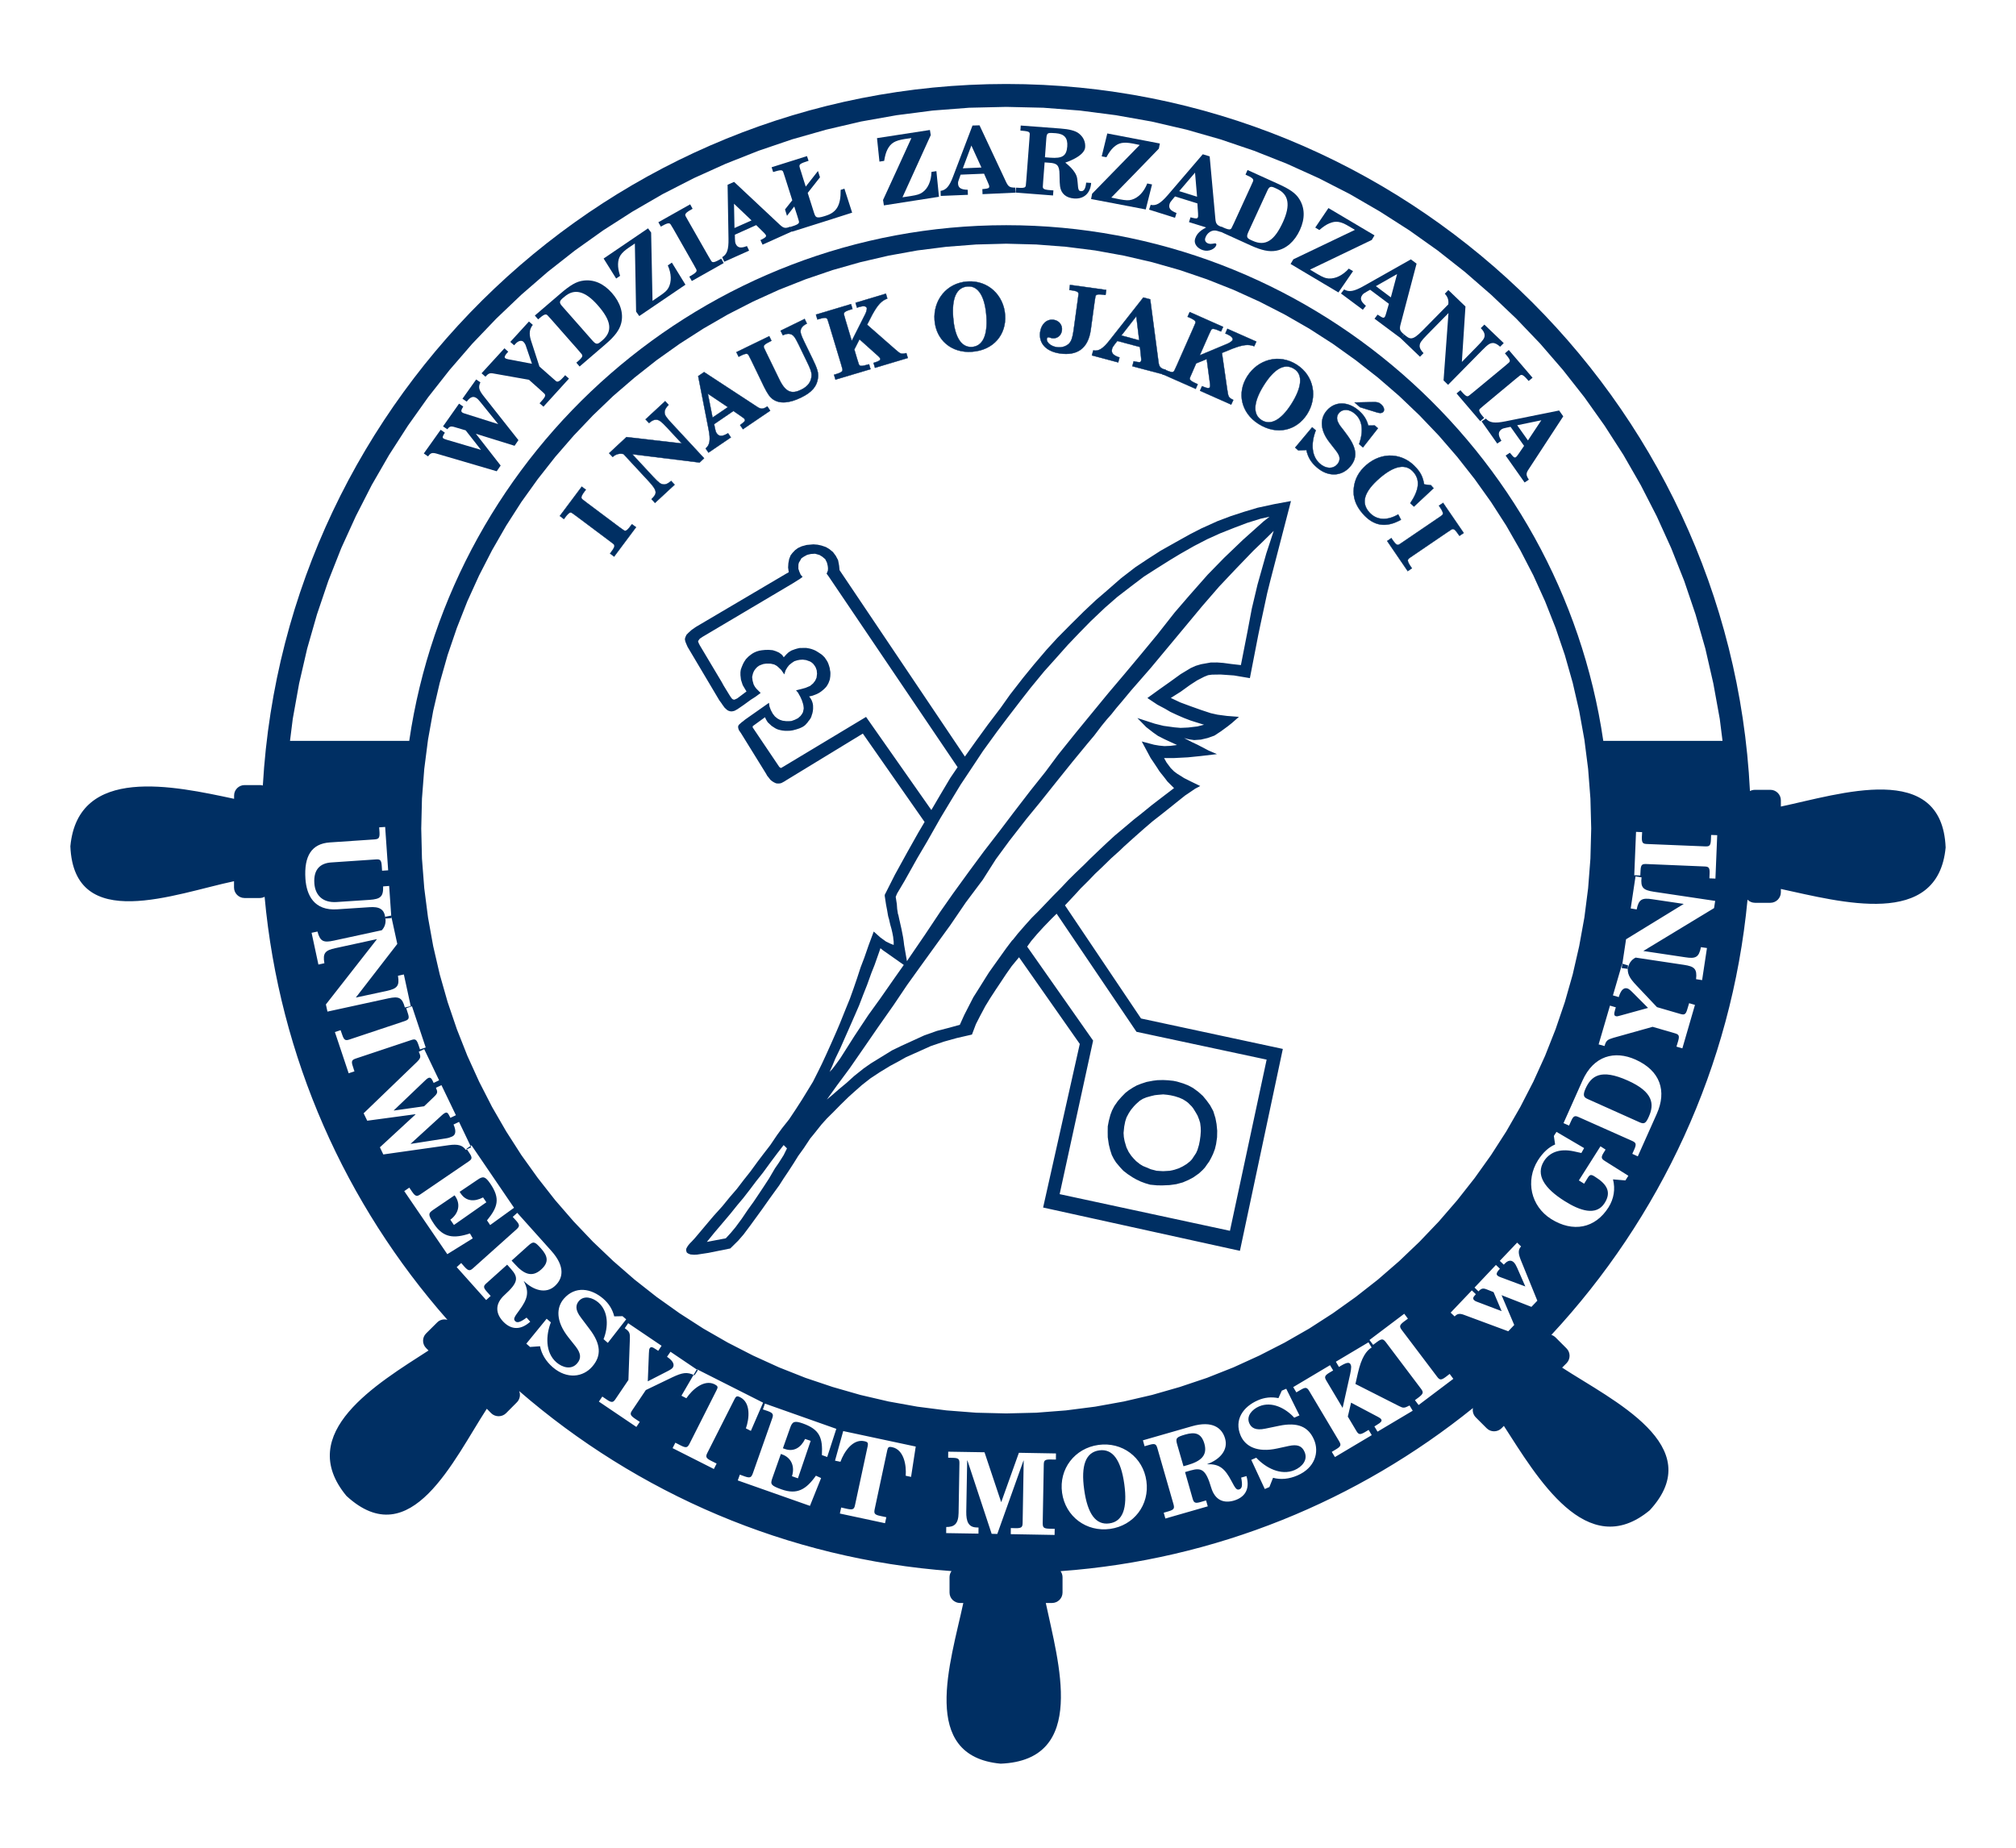 <?xml version="1.0" encoding="UTF-8"?>
<svg xmlns="http://www.w3.org/2000/svg" xmlns:xlink="http://www.w3.org/1999/xlink" width="120pt" height="110pt" viewBox="0 0 120 110" version="1.1">
<g id="surface1">
<path style=" stroke:none;fill-rule:evenodd;fill:rgb(0%,18.431%,38.824%);fill-opacity:1;" d="M 63.391 53.898 L 63.969 53.281 L 64.328 52.887 L 64.785 52.434 L 65.176 52.027 L 65.613 51.613 L 66.133 51.105 L 66.645 50.645 L 66.902 50.398 L 67.473 49.883 L 68.105 49.324 L 68.602 48.898 L 69.121 48.492 L 69.672 48.055 L 70.035 47.762 L 70.535 47.363 L 71.141 46.953 L 71.441 46.793 L 70.879 46.52 L 70.48 46.32 L 70.312 46.211 L 70.082 46.07 L 69.883 45.922 L 69.688 45.727 L 69.441 45.398 L 69.289 45.129 L 69.887 45.129 L 70.711 45.086 L 71.48 45.008 L 72.438 44.895 L 71.938 44.68 L 71.281 44.336 L 70.965 44.188 L 70.484 43.938 L 70.785 44.016 L 71.082 44.059 L 71.48 44.031 L 71.875 43.938 L 72.285 43.793 L 72.672 43.539 L 73.078 43.242 L 73.324 43.047 L 73.746 42.676 L 73.031 42.621 L 72.473 42.547 L 72.07 42.457 L 71.504 42.27 L 70.855 42.039 L 70.254 41.816 L 69.691 41.551 L 70.289 41.172 L 70.836 40.777 L 71.258 40.504 L 71.676 40.289 L 71.91 40.195 L 72.141 40.164 L 72.656 40.156 L 73.449 40.211 L 74.398 40.371 L 74.895 37.812 L 75.012 37.25 L 75.43 35.305 L 75.621 34.539 L 76.844 29.828 L 75.848 30.012 L 74.855 30.227 L 74.074 30.461 L 73.27 30.723 L 72.473 31.023 L 71.496 31.465 L 70.82 31.812 L 69.965 32.289 L 69.078 32.789 L 68.301 33.289 L 67.578 33.77 L 66.727 34.426 L 65.758 35.273 L 65.242 35.715 L 64.527 36.387 L 63.727 37.18 L 62.938 37.977 L 62.285 38.691 L 61.543 39.562 L 60.898 40.352 L 60.121 41.352 L 59.559 42.145 L 58.805 43.137 L 58.109 44.094 L 57.434 45.039 L 49.973 33.941 L 49.949 33.68 L 49.887 33.348 L 49.75 33.09 L 49.582 32.863 L 49.355 32.68 L 49.16 32.566 L 48.898 32.477 L 48.664 32.426 L 48.418 32.406 L 48.02 32.441 L 47.727 32.52 L 47.504 32.621 L 47.332 32.746 L 47.168 32.918 L 47.059 33.062 L 46.973 33.281 L 46.926 33.535 L 46.91 33.785 L 46.949 34.066 L 46.762 34.172 L 41.426 37.32 L 41.172 37.496 L 40.973 37.676 L 40.863 37.789 L 40.797 37.93 L 40.766 38.047 L 40.789 38.176 L 40.84 38.309 L 40.926 38.508 L 42.816 41.691 L 42.949 41.871 L 42.98 41.922 L 43.133 42.133 L 43.27 42.258 L 43.34 42.305 L 43.457 42.344 L 43.559 42.352 L 43.664 42.332 L 43.738 42.309 L 43.785 42.281 L 43.898 42.219 L 44.258 41.973 L 44.688 41.66 L 44.969 41.48 L 45.277 41.254 L 45.016 40.992 L 44.934 40.883 L 44.859 40.746 L 44.797 40.52 L 44.77 40.305 L 44.797 40.184 L 44.824 40.078 L 44.883 39.941 L 44.969 39.82 L 45.074 39.707 L 45.191 39.625 L 45.305 39.578 L 45.438 39.531 L 45.598 39.508 L 45.801 39.508 L 45.883 39.512 L 46.086 39.559 L 46.23 39.637 L 46.344 39.734 L 46.504 39.887 L 46.684 40.148 L 46.762 39.906 L 46.863 39.734 L 46.973 39.594 L 47.125 39.469 L 47.285 39.363 L 47.461 39.309 L 47.609 39.281 L 47.781 39.27 L 47.984 39.297 L 48.105 39.34 L 48.215 39.379 L 48.305 39.434 L 48.398 39.512 L 48.484 39.621 L 48.555 39.738 L 48.613 39.902 L 48.633 40.109 L 48.602 40.348 L 48.523 40.523 L 48.395 40.688 L 48.219 40.836 L 47.949 40.949 L 47.738 41.008 L 47.383 41.098 L 47.5 41.234 L 47.562 41.348 L 47.637 41.48 L 47.73 41.688 L 47.797 41.895 L 47.82 41.992 L 47.84 42.164 L 47.824 42.266 L 47.793 42.406 L 47.727 42.52 L 47.648 42.625 L 47.496 42.758 L 47.305 42.852 L 47.109 42.922 L 46.977 42.93 L 46.785 42.93 L 46.59 42.906 L 46.422 42.852 L 46.289 42.781 L 46.184 42.699 L 46.121 42.645 L 45.996 42.484 L 45.883 42.273 L 45.801 42.051 L 45.773 41.84 L 44.355 42.836 L 44.227 42.941 L 44.141 43.004 L 44.078 43.062 L 43.992 43.137 L 43.938 43.223 L 43.938 43.332 L 43.98 43.465 L 44.109 43.652 L 45.598 46.059 L 45.664 46.18 L 45.766 46.305 L 45.855 46.422 L 45.961 46.508 L 46.074 46.578 L 46.195 46.633 L 46.297 46.645 L 46.402 46.641 L 46.484 46.625 L 46.555 46.594 L 46.699 46.516 L 46.789 46.457 L 51.359 43.672 L 55.035 48.934 L 54.66 49.57 L 54.023 50.703 L 53.266 52.078 L 52.664 53.27 L 52.664 53.344 L 52.738 53.836 L 52.762 53.965 L 52.805 54.188 L 52.855 54.484 L 52.875 54.578 L 52.918 54.719 L 52.949 54.863 L 52.996 55.062 L 53.062 55.293 L 53.117 55.531 L 53.164 55.777 L 53.176 55.906 L 53.195 56.055 L 53.195 56.254 L 52.992 56.176 L 52.742 56.055 L 52.402 55.809 L 52.008 55.457 L 51.711 56.254 L 51.445 57.02 L 51.227 57.59 L 51.016 58.238 L 50.812 58.832 L 50.59 59.453 L 50.316 60.125 L 49.996 60.922 L 49.809 61.363 L 49.477 62.117 L 49.199 62.734 L 48.926 63.324 L 48.715 63.754 L 48.391 64.398 L 48.031 64.988 L 47.738 65.465 L 47.371 66.035 L 46.973 66.633 L 46.543 67.176 L 46.25 67.578 L 45.852 68.168 L 45.43 68.715 L 45.09 69.164 L 44.656 69.758 L 44.262 70.254 L 43.863 70.777 L 43.438 71.27 L 42.992 71.816 L 42.484 72.379 L 42.133 72.793 L 41.676 73.336 L 41.359 73.711 L 41.172 73.914 L 41.066 74.02 L 40.977 74.125 L 40.906 74.23 L 40.844 74.352 L 40.844 74.457 L 40.883 74.57 L 40.977 74.633 L 41.098 74.68 L 41.309 74.699 L 41.484 74.691 L 42.172 74.586 L 43.469 74.324 L 43.941 73.859 L 44.262 73.488 L 44.672 72.941 L 45.004 72.484 L 45.359 71.996 L 45.781 71.398 L 46.105 70.949 L 46.383 70.566 L 46.645 70.156 L 46.941 69.715 L 47.25 69.238 L 47.512 68.816 L 47.836 68.367 L 48.23 67.773 L 48.43 67.531 L 48.906 66.934 L 49.223 66.582 L 49.625 66.184 L 50.016 65.785 L 50.52 65.293 L 50.824 65.02 L 51.305 64.594 L 51.809 64.199 L 52.352 63.84 L 52.988 63.453 L 53.426 63.219 L 53.941 62.93 L 54.715 62.586 L 55.41 62.273 L 56.18 62.012 L 56.953 61.797 L 57.855 61.59 L 58.09 60.969 L 58.336 60.488 L 58.648 59.902 L 58.934 59.434 L 59.262 58.93 L 59.555 58.492 L 59.883 57.996 L 60.227 57.508 L 60.641 57.008 L 60.656 56.988 L 64.273 62.148 L 62.09 71.887 L 73.805 74.465 L 76.359 62.445 L 67.918 60.633 Z M 46.645 68.77 L 46.363 69.215 L 46.125 69.562 L 45.777 70.156 L 45.461 70.641 L 45.188 71.051 L 44.855 71.547 L 44.512 72.023 L 44.152 72.555 L 43.789 73.047 L 43.508 73.387 L 43.203 73.719 L 42.074 73.934 L 42.539 73.363 L 43.07 72.738 L 43.469 72.266 L 43.887 71.746 L 44.242 71.324 L 44.648 70.801 L 45.004 70.328 L 45.414 69.812 L 45.879 69.176 L 46.266 68.66 L 46.645 68.168 L 46.844 68.367 Z M 46.59 45.664 L 46.484 45.723 L 46.391 45.664 L 44.805 43.309 L 44.801 43.266 L 44.809 43.227 L 45.535 42.699 L 45.605 42.848 L 45.699 43 L 45.812 43.105 L 45.93 43.215 L 46.031 43.281 L 46.141 43.352 L 46.238 43.402 L 46.344 43.441 L 46.48 43.473 L 46.578 43.492 L 46.742 43.508 L 46.812 43.508 L 47.016 43.504 L 47.184 43.48 L 47.402 43.422 L 47.582 43.363 L 47.672 43.324 L 47.777 43.273 L 47.859 43.219 L 47.934 43.16 L 48.016 43.07 L 48.074 43.004 L 48.113 42.945 L 48.172 42.875 L 48.254 42.754 L 48.301 42.645 L 48.324 42.559 L 48.355 42.473 L 48.383 42.336 L 48.398 42.203 L 48.398 42.09 L 48.395 41.988 L 48.379 41.887 L 48.348 41.781 L 48.312 41.691 L 48.25 41.578 L 48.164 41.461 L 48.262 41.441 L 48.371 41.414 L 48.578 41.336 L 48.746 41.254 L 48.875 41.168 L 48.973 41.09 L 49.062 41.012 L 49.176 40.895 L 49.25 40.785 L 49.312 40.672 L 49.355 40.562 L 49.395 40.449 L 49.422 40.27 L 49.43 40.105 L 49.426 39.996 L 49.406 39.898 L 49.387 39.766 L 49.348 39.633 L 49.301 39.496 L 49.258 39.402 L 49.203 39.309 L 49.086 39.137 L 48.984 39.035 L 48.906 38.965 L 48.754 38.863 L 48.637 38.789 L 48.551 38.738 L 48.441 38.688 L 48.301 38.637 L 48.176 38.605 L 47.996 38.574 L 47.785 38.574 L 47.59 38.578 L 47.441 38.613 L 47.312 38.652 L 47.109 38.727 L 46.941 38.832 L 46.812 38.953 L 46.652 39.129 L 46.559 38.996 L 46.5 38.945 L 46.367 38.848 L 46.18 38.766 L 45.992 38.707 L 45.758 38.688 L 45.551 38.691 L 45.348 38.711 L 45.191 38.738 L 45.035 38.785 L 44.898 38.844 L 44.781 38.91 L 44.68 38.984 L 44.551 39.086 L 44.402 39.238 L 44.301 39.391 L 44.234 39.512 L 44.184 39.629 L 44.141 39.734 L 44.094 39.871 L 44.074 40.016 L 44.074 40.195 L 44.105 40.465 L 44.152 40.613 L 44.207 40.781 L 44.281 40.91 L 44.434 41.164 L 43.883 41.578 L 43.719 41.652 L 43.664 41.648 L 43.613 41.629 L 43.551 41.574 L 43.461 41.445 L 43.23 41.07 L 43.059 40.789 L 42.969 40.621 L 41.66 38.426 L 41.602 38.316 L 41.57 38.238 L 41.551 38.168 L 41.594 38.105 L 41.66 38.016 L 41.715 37.984 L 41.816 37.914 L 47.18 34.734 L 47.609 34.465 L 47.773 34.344 L 47.66 34.215 L 47.586 34.047 L 47.523 33.863 L 47.523 33.719 L 47.527 33.605 L 47.555 33.492 L 47.625 33.379 L 47.703 33.238 L 47.852 33.137 L 48.047 33.031 L 48.27 32.98 L 48.516 32.965 L 48.777 33.039 L 48.945 33.141 L 49.121 33.289 L 49.223 33.496 L 49.27 33.691 L 49.285 33.836 L 49.277 33.969 L 49.203 34.152 L 49.316 34.305 L 57 45.672 L 56.566 46.312 L 55.973 47.309 L 55.438 48.223 L 51.551 42.68 Z M 53.395 53.199 L 53.855 52.422 L 54.605 51.082 L 55.188 50.094 L 55.977 48.703 L 56.574 47.711 L 57.176 46.719 L 57.969 45.527 L 58.512 44.707 L 59.359 43.539 L 59.957 42.746 L 60.734 41.734 L 61.34 40.957 L 62.156 39.965 L 62.875 39.164 L 63.559 38.395 L 64.219 37.703 L 64.922 36.984 L 65.77 36.18 L 66.508 35.535 L 67.406 34.844 L 68.094 34.324 L 68.789 33.879 L 69.633 33.348 L 70.254 32.973 L 71.078 32.504 L 71.871 32.094 L 72.633 31.75 L 73.461 31.422 L 74.234 31.129 L 75.051 30.875 L 75.566 30.762 L 75.207 31.043 L 73.98 32.141 L 72.863 33.211 L 71.887 34.211 L 70.777 35.469 L 69.922 36.461 L 68.887 37.777 L 67.902 38.969 L 66.906 40.16 L 65.969 41.266 L 65.02 42.422 L 64.02 43.641 L 62.988 44.926 L 62.219 45.961 L 61.34 47.062 L 60.34 48.363 L 59.559 49.395 L 58.562 50.688 L 57.668 51.898 L 56.727 53.195 L 55.98 54.262 L 55.051 55.656 L 54.223 56.867 L 53.984 57.219 L 53.816 56.254 L 53.793 56.055 L 53.758 55.809 L 53.66 55.309 L 53.52 54.691 L 53.465 54.43 L 53.457 54.453 L 53.402 54.105 L 53.383 53.824 L 53.316 53.395 Z M 49.539 63.461 L 49.719 63.027 L 50.016 62.41 L 50.32 61.719 L 50.535 61.234 L 50.867 60.477 L 51.137 59.855 L 51.375 59.234 L 51.613 58.633 L 51.871 57.918 L 52.059 57.445 L 52.344 56.637 L 52.406 56.449 L 52.547 56.566 L 52.945 56.844 L 53.797 57.445 L 53.262 58.203 L 52.406 59.43 L 51.688 60.426 L 50.867 61.664 L 50.016 63.004 L 49.707 63.43 L 49.543 63.641 L 49.379 63.812 Z M 59.883 56.465 L 59.457 57.062 L 59.125 57.527 L 58.867 57.891 L 58.664 58.211 L 58.289 58.812 L 57.938 59.367 L 57.691 59.848 L 57.395 60.426 L 57.133 61.008 L 56.516 61.18 L 55.773 61.371 L 55.012 61.641 L 54.363 61.938 L 53.645 62.266 L 53.098 62.531 L 52.406 62.957 L 51.84 63.305 L 51.414 63.602 L 50.828 64.07 L 50.398 64.461 L 49.918 64.859 L 49.566 65.168 L 49.219 65.457 L 49.824 64.613 L 50.574 63.602 L 51.504 62.258 L 52.273 61.141 L 53.195 59.828 L 53.996 58.637 L 54.762 57.57 L 55.766 56.18 L 56.574 55.066 L 57.492 53.719 L 58.496 52.379 L 59.277 51.152 L 60.074 50.066 L 61.117 48.727 L 61.902 47.77 L 62.859 46.57 L 63.844 45.344 L 64.719 44.281 L 65.129 43.793 L 65.578 43.203 L 65.871 42.844 L 66.16 42.516 L 66.449 42.152 L 66.762 41.785 L 67.324 41.109 L 68.496 39.766 L 70.48 37.383 L 71.551 36.094 L 72.566 34.922 L 73.547 33.883 L 74.613 32.777 L 75.121 32.289 L 75.816 31.605 L 75.59 32.293 L 75.375 32.945 L 74.852 34.801 L 74.512 36.234 L 74.258 37.582 L 73.863 39.594 L 73.305 39.531 L 72.812 39.465 L 72.453 39.438 L 72.066 39.441 L 71.492 39.543 L 71.176 39.637 L 70.879 39.77 L 70.277 40.133 L 69.684 40.562 L 68.988 41.055 L 68.297 41.555 L 68.895 41.953 L 69.352 42.195 L 69.664 42.379 L 70.074 42.57 L 70.48 42.746 L 70.859 42.891 L 71.137 42.98 L 71.668 43.145 L 71.277 43.246 L 70.723 43.312 L 70.273 43.332 L 69.91 43.301 L 69.254 43.211 L 68.734 43.082 L 67.699 42.746 L 68.23 43.289 L 68.648 43.613 L 68.926 43.809 L 69.309 44.004 L 70.062 44.352 L 69.672 44.402 L 69.312 44.418 L 68.996 44.387 L 68.695 44.336 L 67.961 44.141 L 68.492 45.129 L 68.656 45.371 L 68.895 45.73 L 68.996 45.891 L 69.109 46.039 L 69.211 46.164 L 69.359 46.352 L 69.488 46.523 L 69.883 46.918 L 69.094 47.52 L 68.547 47.941 L 67.898 48.469 L 67.5 48.781 L 66.898 49.289 L 66.348 49.75 L 65.918 50.145 L 65.516 50.523 L 64.922 51.09 L 64.523 51.488 L 64.02 51.969 L 63.605 52.379 L 63.133 52.879 L 62.676 53.34 L 62.277 53.758 L 61.836 54.219 L 61.406 54.648 L 61.02 55.078 L 60.578 55.586 L 60.305 55.93 L 60.238 55.996 L 60.094 56.184 Z M 73.211 73.273 L 63.074 71.09 L 65.066 61.949 L 61.141 56.355 L 61.379 56.023 L 61.734 55.605 L 62.121 55.18 L 62.586 54.699 L 62.895 54.395 L 67.648 61.426 L 75.395 63.082 Z M 73.211 73.273 "/>
<path style=" stroke:none;fill-rule:evenodd;fill:rgb(0%,18.431%,38.824%);fill-opacity:1;" d="M 67.188 64.906 L 66.988 65.062 L 66.762 65.293 L 66.539 65.547 L 66.328 65.848 L 66.195 66.105 L 66.094 66.371 L 66 66.73 L 65.938 67.055 L 65.934 67.391 L 65.938 67.703 L 66 68.129 L 66.078 68.445 L 66.176 68.754 L 66.297 68.992 L 66.43 69.203 L 66.684 69.504 L 66.867 69.699 L 67.125 69.898 L 67.422 70.094 L 67.629 70.211 L 67.898 70.34 L 68.168 70.441 L 68.461 70.527 L 68.871 70.566 L 69.184 70.57 L 69.625 70.551 L 70.02 70.496 L 70.406 70.391 L 70.742 70.246 L 71.023 70.098 L 71.363 69.859 L 71.594 69.645 L 71.723 69.504 L 71.828 69.352 L 71.98 69.141 L 72.098 68.922 L 72.203 68.703 L 72.316 68.406 L 72.387 68.109 L 72.445 67.707 L 72.453 67.316 L 72.414 66.914 L 72.348 66.566 L 72.219 66.148 L 72.031 65.801 L 71.824 65.516 L 71.598 65.242 L 71.332 65.004 L 71.18 64.891 L 71 64.762 L 70.727 64.617 L 70.441 64.504 L 70.211 64.434 L 70.051 64.387 L 69.84 64.344 L 69.531 64.312 L 69.234 64.297 L 68.898 64.305 L 68.641 64.336 L 68.25 64.41 L 67.926 64.516 L 67.668 64.617 L 67.449 64.738 Z M 67.625 65.723 L 67.848 65.527 L 68.031 65.414 L 68.242 65.328 L 68.508 65.254 L 68.738 65.199 L 68.949 65.176 L 69.238 65.152 L 69.48 65.176 L 69.684 65.207 L 69.926 65.262 L 70.195 65.348 L 70.406 65.441 L 70.59 65.555 L 70.711 65.645 L 70.938 65.871 L 71.031 65.992 L 71.176 66.227 L 71.285 66.418 L 71.375 66.648 L 71.438 66.852 L 71.469 67.109 L 71.477 67.34 L 71.457 67.621 L 71.418 67.906 L 71.367 68.16 L 71.277 68.461 L 71.195 68.645 L 71.066 68.84 L 70.949 69.016 L 70.84 69.133 L 70.629 69.301 L 70.391 69.445 L 70.148 69.559 L 69.898 69.641 L 69.637 69.699 L 69.234 69.723 L 68.84 69.699 L 68.5 69.609 L 68.242 69.5 L 68.023 69.41 L 67.848 69.301 L 67.617 69.117 L 67.539 69.031 L 67.496 68.992 L 67.34 68.812 L 67.184 68.582 L 67.051 68.309 L 66.941 67.938 L 66.895 67.688 L 66.879 67.445 L 66.918 67.066 L 66.977 66.766 L 67.055 66.523 L 67.188 66.273 L 67.32 66.07 L 67.492 65.863 Z M 67.625 65.723 "/>
<path style="fill-rule:nonzero;fill:rgb(0%,18.431%,38.824%);fill-opacity:1;stroke-width:0.02;stroke-linecap:butt;stroke-linejoin:miter;stroke:rgb(0%,18.431%,38.824%);stroke-opacity:1;stroke-miterlimit:10;" d="M 36.555 33.133 L 36.316 32.953 L 36.367 32.883 C 36.539 32.652 36.594 32.547 36.57 32.469 C 36.559 32.406 36.543 32.395 36.262 32.188 L 34.316 30.73 C 34.035 30.523 34.02 30.508 33.957 30.512 C 33.879 30.516 33.789 30.598 33.617 30.828 L 33.566 30.898 L 33.324 30.715 L 34.629 28.973 L 34.871 29.156 L 34.816 29.223 C 34.645 29.449 34.59 29.562 34.609 29.641 C 34.621 29.703 34.637 29.711 34.922 29.926 L 36.863 31.379 C 37.152 31.59 37.164 31.602 37.223 31.598 C 37.301 31.594 37.395 31.508 37.566 31.273 L 37.617 31.211 L 37.859 31.387 Z M 36.555 33.133 "/>
<path style="fill-rule:nonzero;fill:rgb(0%,18.431%,38.824%);fill-opacity:1;stroke-width:0.02;stroke-linecap:butt;stroke-linejoin:miter;stroke:rgb(0%,18.431%,38.824%);stroke-opacity:1;stroke-miterlimit:10;" d="M 39.559 24.531 C 39.555 24.699 39.629 24.82 39.969 25.188 L 41.91 27.281 L 41.641 27.535 L 37.633 27.039 L 38.887 28.391 C 39.219 28.746 39.336 28.832 39.504 28.84 C 39.637 28.852 39.766 28.789 39.949 28.633 L 40.156 28.855 L 38.988 29.938 L 38.781 29.715 C 39.09 29.398 39.188 29.266 38.609 28.645 L 37.113 27.031 C 36.875 26.977 36.652 27.035 36.469 27.203 L 36.258 26.98 L 37.289 26.02 L 40.586 26.402 L 39.691 25.441 C 39.355 25.082 39.238 24.996 39.07 24.984 C 38.938 24.973 38.797 25.039 38.633 25.184 L 38.426 24.965 L 39.594 23.883 L 39.797 24.102 C 39.641 24.258 39.559 24.402 39.559 24.531 Z M 39.559 24.531 "/>
<path style="fill-rule:nonzero;fill:rgb(0%,18.431%,38.824%);fill-opacity:1;stroke-width:0.02;stroke-linecap:butt;stroke-linejoin:miter;stroke:rgb(0%,18.431%,38.824%);stroke-opacity:1;stroke-miterlimit:10;" d="M 44.223 25.551 L 44.055 25.305 L 44.133 25.246 C 44.328 25.09 44.383 25.043 44.32 24.953 C 44.301 24.91 44.227 24.859 44.141 24.801 L 43.656 24.465 L 42.508 25.25 L 42.551 25.477 C 42.59 25.648 42.602 25.715 42.656 25.789 C 42.801 26 42.988 26 43.336 25.793 L 43.504 26.039 L 42.172 26.945 L 42.004 26.699 C 42.254 26.488 42.305 26.191 42.176 25.551 L 41.559 22.391 L 41.91 22.152 L 45.043 24.203 C 45.301 24.375 45.406 24.371 45.676 24.199 L 45.844 24.449 Z M 42.133 23.438 L 42.414 24.859 L 43.328 24.238 Z M 42.133 23.438 "/>
<path style="fill-rule:nonzero;fill:rgb(0%,18.431%,38.824%);fill-opacity:1;stroke-width:0.02;stroke-linecap:butt;stroke-linejoin:miter;stroke:rgb(0%,18.431%,38.824%);stroke-opacity:1;stroke-miterlimit:10;" d="M 47.672 19.602 C 47.621 19.766 47.66 19.906 47.871 20.344 L 48.363 21.355 C 48.652 21.949 48.727 22.195 48.691 22.488 C 48.633 22.992 48.332 23.352 47.688 23.664 C 46.98 24.012 46.398 24.047 46.008 23.77 C 45.824 23.637 45.688 23.445 45.48 23.027 L 44.711 21.434 C 44.555 21.117 44.543 21.098 44.488 21.074 C 44.418 21.039 44.301 21.07 44.043 21.199 L 43.969 21.238 L 43.832 20.965 L 45.789 20.016 L 45.918 20.285 L 45.848 20.324 C 45.586 20.453 45.484 20.523 45.465 20.602 C 45.445 20.66 45.457 20.68 45.613 20.996 L 46.395 22.602 C 46.785 23.406 47.168 23.453 47.684 23.203 C 48.102 23.004 48.312 22.699 48.309 22.309 C 48.305 22.141 48.23 21.934 48.027 21.523 L 47.539 20.512 C 47.32 20.066 47.23 19.949 47.074 19.895 C 46.953 19.848 46.793 19.867 46.598 19.957 L 46.465 19.688 L 47.895 18.988 L 48.027 19.262 C 47.828 19.359 47.711 19.477 47.672 19.602 Z M 47.672 19.602 "/>
<path style="fill-rule:nonzero;fill:rgb(0%,18.431%,38.824%);fill-opacity:1;stroke-width:0.02;stroke-linecap:butt;stroke-linejoin:miter;stroke:rgb(0%,18.431%,38.824%);stroke-opacity:1;stroke-miterlimit:10;" d="M 52.082 21.895 L 51.996 21.605 L 52.066 21.582 C 52.312 21.512 52.422 21.438 52.395 21.352 C 52.379 21.301 52.344 21.262 52.277 21.199 L 51.16 20.199 L 50.852 20.805 L 51.02 21.371 C 51.121 21.707 51.129 21.73 51.18 21.762 C 51.242 21.805 51.367 21.789 51.648 21.707 L 51.73 21.688 L 51.816 21.977 L 49.73 22.598 L 49.645 22.309 L 49.723 22.289 C 50.004 22.203 50.109 22.148 50.141 22.07 C 50.164 22.02 50.16 21.996 50.059 21.66 L 49.359 19.336 C 49.258 18.996 49.254 18.977 49.199 18.945 C 49.137 18.898 49.016 18.914 48.738 18.996 L 48.656 19.02 L 48.57 18.73 L 50.656 18.105 L 50.742 18.395 L 50.664 18.418 C 50.387 18.5 50.273 18.559 50.242 18.633 C 50.219 18.684 50.223 18.707 50.324 19.043 L 50.699 20.297 L 51.508 18.691 C 51.574 18.559 51.609 18.402 51.598 18.34 C 51.562 18.219 51.402 18.195 51.141 18.273 L 51.012 18.316 L 50.926 18.027 L 52.73 17.484 L 52.816 17.773 C 52.469 17.902 52.25 18.137 51.922 18.73 L 51.613 19.332 L 53.262 20.777 C 53.617 21.094 53.648 21.09 53.949 21.023 L 54.035 21.312 Z M 52.082 21.895 "/>
<path style="fill-rule:nonzero;fill:rgb(0%,18.431%,38.824%);fill-opacity:1;stroke-width:0.02;stroke-linecap:butt;stroke-linejoin:miter;stroke:rgb(0%,18.431%,38.824%);stroke-opacity:1;stroke-miterlimit:10;" d="M 57.844 20.941 C 56.637 21.027 55.711 20.238 55.629 19.055 C 55.547 17.891 56.32 16.848 57.586 16.758 C 58.82 16.676 59.75 17.582 59.828 18.762 C 59.906 19.902 59.152 20.855 57.844 20.941 Z M 57.605 17.051 C 56.906 17.098 56.656 17.797 56.734 18.875 C 56.809 19.922 57.145 20.703 57.859 20.656 C 58.492 20.609 58.793 19.973 58.715 18.844 C 58.641 17.738 58.273 17.004 57.605 17.051 Z M 57.605 17.051 "/>
<path style="fill-rule:nonzero;fill:rgb(0%,18.431%,38.824%);fill-opacity:1;stroke-width:0.02;stroke-linecap:butt;stroke-linejoin:miter;stroke:rgb(0%,18.431%,38.824%);stroke-opacity:1;stroke-miterlimit:10;" d="M 65.723 17.551 C 65.434 17.508 65.309 17.516 65.25 17.57 C 65.203 17.605 65.203 17.625 65.152 17.977 L 64.926 19.633 C 64.766 20.785 64.082 21.18 63.102 21.043 C 62.27 20.926 61.82 20.441 61.914 19.766 C 61.98 19.289 62.312 18.984 62.715 19.039 C 63.047 19.086 63.254 19.359 63.207 19.684 C 63.16 19.984 62.918 20.176 62.621 20.133 C 62.562 20.125 62.477 20.086 62.43 20.078 C 62.371 20.07 62.316 20.105 62.309 20.168 C 62.281 20.387 62.562 20.621 62.906 20.668 C 63.195 20.711 63.477 20.617 63.645 20.441 C 63.777 20.293 63.844 20.086 63.902 19.684 L 64.156 17.836 C 64.207 17.484 64.211 17.469 64.176 17.418 C 64.137 17.352 64.023 17.312 63.734 17.273 L 63.652 17.262 L 63.691 16.961 L 65.848 17.262 L 65.805 17.559 Z M 65.723 17.551 "/>
<path style="fill-rule:nonzero;fill:rgb(0%,18.431%,38.824%);fill-opacity:1;stroke-width:0.02;stroke-linecap:butt;stroke-linejoin:miter;stroke:rgb(0%,18.431%,38.824%);stroke-opacity:1;stroke-miterlimit:10;" d="M 67.402 21.801 L 67.48 21.508 L 67.574 21.527 C 67.82 21.574 67.891 21.59 67.922 21.48 C 67.941 21.438 67.93 21.348 67.918 21.242 L 67.855 20.656 L 66.508 20.297 L 66.363 20.48 C 66.258 20.621 66.219 20.672 66.195 20.766 C 66.129 21.012 66.254 21.156 66.637 21.281 L 66.559 21.574 L 64.996 21.156 L 65.074 20.863 C 65.402 20.922 65.656 20.762 66.062 20.242 L 68.055 17.711 L 68.465 17.82 L 68.957 21.543 C 68.996 21.848 69.07 21.922 69.375 22.016 L 69.297 22.305 Z M 67.637 18.828 L 66.746 19.973 L 67.812 20.262 Z M 67.637 18.828 "/>
<path style="fill-rule:nonzero;fill:rgb(0%,18.431%,38.824%);fill-opacity:1;stroke-width:0.02;stroke-linecap:butt;stroke-linejoin:miter;stroke:rgb(0%,18.431%,38.824%);stroke-opacity:1;stroke-miterlimit:10;" d="M 71.43 23.262 L 71.551 22.988 L 71.613 23.016 C 71.852 23.121 71.977 23.133 72.016 23.051 C 72.035 23.004 72.035 22.949 72.027 22.859 L 71.828 21.375 L 71.199 21.633 L 70.961 22.18 C 70.816 22.496 70.809 22.52 70.824 22.574 C 70.848 22.652 70.949 22.723 71.219 22.84 L 71.293 22.875 L 71.172 23.148 L 69.184 22.27 L 69.305 21.996 L 69.383 22.027 C 69.648 22.145 69.762 22.172 69.836 22.137 C 69.887 22.109 69.898 22.09 70.039 21.77 L 71.02 19.551 C 71.164 19.227 71.172 19.207 71.156 19.152 C 71.133 19.074 71.035 19.008 70.77 18.891 L 70.691 18.859 L 70.816 18.578 L 72.805 19.461 L 72.68 19.734 L 72.605 19.703 C 72.34 19.586 72.219 19.555 72.148 19.59 C 72.09 19.617 72.086 19.637 71.941 19.957 L 71.414 21.152 L 73.07 20.461 C 73.207 20.402 73.336 20.305 73.363 20.254 C 73.414 20.137 73.309 20.016 73.059 19.902 L 72.938 19.852 L 73.059 19.574 L 74.781 20.336 L 74.656 20.613 C 74.312 20.48 73.992 20.516 73.355 20.758 L 72.734 21.012 L 73.047 23.18 C 73.113 23.656 73.137 23.672 73.41 23.812 L 73.285 24.086 Z M 71.43 23.262 "/>
<path style="fill-rule:nonzero;fill:rgb(0%,18.431%,38.824%);fill-opacity:1;stroke-width:0.02;stroke-linecap:butt;stroke-linejoin:miter;stroke:rgb(0%,18.431%,38.824%);stroke-opacity:1;stroke-miterlimit:10;" d="M 74.902 25.23 C 73.883 24.582 73.605 23.391 74.246 22.395 C 74.879 21.406 76.121 21.031 77.188 21.711 C 78.23 22.379 78.438 23.664 77.801 24.66 C 77.184 25.625 76.012 25.941 74.902 25.23 Z M 77.035 21.961 C 76.445 21.582 75.828 21.992 75.246 22.906 C 74.68 23.793 74.488 24.621 75.09 25.008 C 75.625 25.348 76.246 25.02 76.859 24.066 C 77.457 23.129 77.602 22.32 77.035 21.961 Z M 77.035 21.961 "/>
<path style="fill-rule:nonzero;fill:rgb(0%,18.431%,38.824%);fill-opacity:1;stroke-width:0.02;stroke-linecap:butt;stroke-linejoin:miter;stroke:rgb(0%,18.431%,38.824%);stroke-opacity:1;stroke-miterlimit:10;" d="M 78.379 27.82 C 78.039 27.531 77.848 27.207 77.762 26.789 L 77.281 26.812 L 77.094 26.645 L 78.105 25.438 L 78.32 25.621 C 78 26.453 78.09 27.188 78.566 27.605 C 78.934 27.922 79.344 27.93 79.602 27.641 C 79.73 27.492 79.77 27.309 79.711 27.145 C 79.656 27 79.59 26.906 79.363 26.621 L 79.148 26.344 C 78.594 25.648 78.535 24.949 78.98 24.438 C 79.469 23.879 80.238 23.883 80.887 24.449 C 81.18 24.707 81.352 24.973 81.445 25.336 L 81.832 25.332 L 82.02 25.496 L 81.129 26.633 L 80.902 26.441 C 81.176 25.629 81.094 25.016 80.656 24.637 C 80.324 24.344 79.93 24.324 79.703 24.582 C 79.555 24.754 79.547 24.961 79.676 25.195 C 79.746 25.324 79.746 25.324 80.016 25.668 L 80.18 25.891 C 80.77 26.684 80.824 27.258 80.355 27.789 C 79.844 28.379 79.031 28.395 78.379 27.82 Z M 81.984 24.559 L 80.957 24.242 L 80.633 23.961 L 81.664 23.938 C 81.977 23.93 82.066 23.945 82.219 24.078 C 82.375 24.219 82.43 24.41 82.34 24.516 C 82.266 24.598 82.156 24.605 81.984 24.559 Z M 81.984 24.559 "/>
<path style="fill-rule:nonzero;fill:rgb(0%,18.431%,38.824%);fill-opacity:1;stroke-width:0.02;stroke-linecap:butt;stroke-linejoin:miter;stroke:rgb(0%,18.431%,38.824%);stroke-opacity:1;stroke-miterlimit:10;" d="M 81.113 30.578 C 80.688 30.086 80.52 29.602 80.586 29.035 C 80.648 28.508 80.883 28.074 81.32 27.691 C 82.262 26.871 83.516 26.945 84.32 27.871 C 84.586 28.176 84.695 28.414 84.77 28.836 L 85.176 28.887 L 85.332 29.066 L 84.164 30.156 L 83.945 29.957 C 84.484 29.156 84.539 28.566 84.133 28.102 C 83.684 27.582 82.992 27.711 82.121 28.465 C 81.195 29.27 81 29.922 81.496 30.488 C 81.922 30.973 82.543 31.02 83.227 30.625 L 83.391 30.941 C 82.5 31.438 81.766 31.324 81.113 30.578 Z M 81.113 30.578 "/>
<path style="fill-rule:nonzero;fill:rgb(0%,18.431%,38.824%);fill-opacity:1;stroke-width:0.02;stroke-linecap:butt;stroke-linejoin:miter;stroke:rgb(0%,18.431%,38.824%);stroke-opacity:1;stroke-miterlimit:10;" d="M 82.57 32.207 L 82.82 32.035 L 82.863 32.105 C 83.027 32.344 83.113 32.43 83.191 32.438 C 83.254 32.441 83.27 32.43 83.559 32.23 L 85.562 30.867 C 85.855 30.672 85.871 30.656 85.887 30.598 C 85.906 30.523 85.859 30.41 85.699 30.172 L 85.652 30.105 L 85.898 29.938 L 87.125 31.73 L 86.875 31.898 L 86.824 31.832 C 86.66 31.59 86.574 31.504 86.496 31.496 C 86.438 31.488 86.426 31.496 86.129 31.699 L 84.125 33.062 C 83.828 33.262 83.82 33.273 83.805 33.332 C 83.781 33.406 83.828 33.52 83.992 33.762 L 84.043 33.828 L 83.793 34 Z M 82.57 32.207 "/>
<path style=" stroke:none;fill-rule:nonzero;fill:rgb(0%,18.431%,38.824%);fill-opacity:1;" d="M 28.863 23.676 C 29.66 24.688 30.059 25.195 30.859 26.203 C 30.766 26.34 30.719 26.406 30.629 26.539 C 29.707 26.254 29.25 26.113 28.328 25.824 C 28.918 26.582 29.211 26.957 29.801 27.715 C 29.707 27.852 29.66 27.918 29.566 28.055 C 28.137 27.637 27.422 27.43 25.996 27.008 C 25.723 26.93 25.625 26.965 25.48 27.172 C 25.379 27.105 25.328 27.066 25.227 26.996 C 25.629 26.434 25.828 26.148 26.23 25.586 C 26.328 25.652 26.379 25.688 26.48 25.758 C 26.336 25.98 26.32 26.051 26.402 26.105 C 26.434 26.125 26.496 26.152 26.594 26.18 C 27.406 26.422 27.812 26.543 28.629 26.781 C 28.266 26.316 28.082 26.086 27.719 25.621 C 27.461 25.547 27.332 25.504 27.074 25.43 C 26.828 25.355 26.758 25.387 26.625 25.555 C 26.523 25.484 26.473 25.449 26.371 25.383 C 26.754 24.844 26.945 24.57 27.324 24.031 C 27.426 24.098 27.473 24.137 27.574 24.203 C 27.438 24.426 27.434 24.492 27.516 24.555 C 27.539 24.574 27.57 24.59 27.656 24.617 C 28.457 24.871 28.855 24.996 29.656 25.25 C 29.238 24.73 29.027 24.473 28.609 23.953 C 28.477 23.789 28.43 23.746 28.363 23.699 C 28.176 23.57 28 23.621 27.781 23.91 C 27.68 23.844 27.629 23.809 27.527 23.738 C 27.852 23.277 28.02 23.051 28.344 22.59 C 28.441 22.656 28.492 22.691 28.594 22.762 C 28.453 23.07 28.5 23.23 28.863 23.676 Z M 28.863 23.676 "/>
<path style=" stroke:none;fill-rule:nonzero;fill:rgb(0%,18.431%,38.824%);fill-opacity:1;" d="M 31.598 20.242 C 31.805 20.875 31.906 21.188 32.109 21.82 C 32.402 22.078 32.551 22.211 32.844 22.469 C 33.105 22.703 33.121 22.719 33.18 22.719 C 33.262 22.719 33.359 22.648 33.559 22.43 C 33.59 22.395 33.609 22.371 33.641 22.336 C 33.73 22.418 33.777 22.461 33.867 22.539 C 33.262 23.207 32.957 23.543 32.348 24.211 C 32.254 24.129 32.211 24.09 32.117 24.008 C 32.152 23.973 32.164 23.953 32.199 23.918 C 32.398 23.699 32.461 23.598 32.449 23.52 C 32.441 23.465 32.422 23.441 32.16 23.211 C 31.891 22.973 31.754 22.852 31.484 22.609 C 30.629 22.461 30.199 22.383 29.344 22.23 C 29.152 22.195 29.059 22.242 28.895 22.426 C 28.801 22.344 28.758 22.305 28.664 22.223 C 29.211 21.629 29.484 21.328 30.027 20.734 C 30.117 20.816 30.164 20.859 30.254 20.941 C 30.23 20.965 30.219 20.98 30.191 21.004 C 30.047 21.164 30.008 21.266 30.07 21.32 C 30.109 21.352 30.141 21.363 30.246 21.387 C 30.812 21.492 31.098 21.547 31.664 21.656 C 31.516 21.223 31.445 21.008 31.297 20.578 C 31.27 20.484 31.203 20.395 31.156 20.348 C 31.043 20.242 30.844 20.285 30.68 20.473 C 30.648 20.504 30.633 20.523 30.602 20.555 C 30.512 20.477 30.465 20.438 30.375 20.355 C 30.82 19.867 31.043 19.629 31.484 19.141 C 31.578 19.219 31.621 19.258 31.715 19.34 C 31.52 19.586 31.48 19.855 31.598 20.242 Z M 31.598 20.242 "/>
<path style=" stroke:none;fill-rule:nonzero;fill:rgb(0%,18.431%,38.824%);fill-opacity:1;" d="M 36.977 19.238 C 36.875 19.641 36.602 20.012 36.066 20.473 C 35.441 21.012 35.129 21.281 34.5 21.82 C 34.422 21.73 34.383 21.68 34.305 21.59 C 34.328 21.57 34.34 21.559 34.367 21.539 C 34.59 21.348 34.664 21.254 34.66 21.176 C 34.66 21.117 34.645 21.102 34.414 20.836 C 33.77 20.105 33.445 19.738 32.805 19.008 C 32.574 18.746 32.559 18.73 32.5 18.723 C 32.422 18.711 32.316 18.766 32.098 18.957 C 32.07 18.977 32.059 18.988 32.031 19.012 C 31.953 18.922 31.914 18.875 31.836 18.785 C 32.438 18.266 32.742 18.008 33.348 17.488 C 33.945 16.973 34.312 16.758 34.715 16.707 C 35.34 16.621 35.926 16.875 36.422 17.438 C 36.926 18.012 37.125 18.652 36.977 19.238 Z M 33.602 17.664 C 33.559 17.703 33.535 17.719 33.492 17.754 C 33.289 17.934 33.281 18.027 33.461 18.227 C 34.184 19.051 34.547 19.461 35.27 20.281 C 35.469 20.504 35.559 20.516 35.766 20.336 C 35.801 20.305 35.82 20.289 35.855 20.262 C 36.488 19.715 36.387 19.086 35.57 18.16 C 34.828 17.32 34.188 17.156 33.602 17.664 Z M 33.602 17.664 "/>
<path style=" stroke:none;fill-rule:nonzero;fill:rgb(0%,18.431%,38.824%);fill-opacity:1;" d="M 40.801 16.949 C 39.703 17.699 39.152 18.07 38.051 18.816 C 37.977 18.711 37.938 18.656 37.863 18.551 C 37.832 16.93 37.82 16.117 37.789 14.496 C 37.652 14.59 37.582 14.637 37.445 14.73 C 36.953 15.062 36.801 15.305 36.789 15.723 C 36.785 15.926 36.816 16.121 36.91 16.422 C 36.812 16.484 36.77 16.52 36.676 16.582 C 36.379 16.105 36.227 15.867 35.93 15.391 C 36.988 14.672 37.52 14.312 38.574 13.594 C 38.645 13.695 38.684 13.742 38.758 13.844 C 38.789 15.469 38.805 16.285 38.84 17.91 C 39.008 17.797 39.094 17.738 39.258 17.625 C 39.586 17.402 39.699 17.297 39.793 17.129 C 39.98 16.781 39.973 16.297 39.75 15.801 C 39.848 15.734 39.895 15.699 39.992 15.633 C 40.312 16.16 40.477 16.422 40.801 16.949 Z M 40.801 16.949 "/>
<path style=" stroke:none;fill-rule:nonzero;fill:rgb(0%,18.431%,38.824%);fill-opacity:1;" d="M 41.18 16.73 C 41.121 16.629 41.09 16.57 41.031 16.469 C 41.062 16.449 41.078 16.441 41.105 16.426 C 41.359 16.281 41.449 16.203 41.461 16.129 C 41.473 16.074 41.465 16.055 41.289 15.75 C 40.809 14.91 40.566 14.484 40.09 13.645 C 39.914 13.34 39.902 13.324 39.848 13.301 C 39.773 13.277 39.66 13.309 39.406 13.453 C 39.379 13.469 39.363 13.477 39.336 13.492 C 39.277 13.387 39.246 13.336 39.188 13.23 C 39.945 12.805 40.324 12.59 41.082 12.164 C 41.141 12.27 41.168 12.324 41.227 12.43 C 41.199 12.445 41.188 12.453 41.156 12.469 C 40.902 12.609 40.809 12.695 40.793 12.77 C 40.781 12.824 40.789 12.844 40.969 13.152 C 41.449 13.992 41.688 14.414 42.168 15.254 C 42.348 15.562 42.355 15.578 42.406 15.598 C 42.484 15.625 42.605 15.586 42.855 15.441 C 42.883 15.426 42.898 15.414 42.93 15.398 C 42.988 15.504 43.02 15.555 43.078 15.66 C 42.32 16.09 41.941 16.305 41.18 16.73 Z M 41.18 16.73 "/>
<path style=" stroke:none;fill-rule:nonzero;fill:rgb(0%,18.431%,38.824%);fill-opacity:1;" d="M 45.391 14.566 C 45.34 14.457 45.312 14.402 45.262 14.293 C 45.297 14.277 45.312 14.27 45.348 14.254 C 45.57 14.133 45.617 14.094 45.59 14 C 45.574 13.961 45.512 13.895 45.434 13.816 C 45.266 13.652 45.18 13.566 45.012 13.402 C 44.504 13.633 44.25 13.746 43.742 13.973 C 43.742 14.066 43.742 14.113 43.746 14.203 C 43.754 14.375 43.758 14.445 43.797 14.527 C 43.906 14.746 44.086 14.797 44.461 14.648 C 44.512 14.758 44.539 14.812 44.59 14.922 C 44 15.188 43.707 15.32 43.113 15.582 C 43.066 15.473 43.039 15.418 42.988 15.309 C 43.273 15.145 43.375 14.863 43.363 14.211 C 43.34 12.93 43.332 12.281 43.309 11 C 43.465 10.93 43.539 10.895 43.695 10.828 C 44.785 11.852 45.332 12.363 46.426 13.387 C 46.652 13.594 46.758 13.609 47.051 13.488 C 47.102 13.598 47.129 13.652 47.176 13.762 C 46.461 14.086 46.105 14.246 45.391 14.566 Z M 43.691 12.129 C 43.703 12.707 43.707 12.996 43.719 13.574 C 44.125 13.391 44.328 13.301 44.734 13.121 C 44.316 12.727 44.105 12.527 43.691 12.129 Z M 43.691 12.129 "/>
<path style=" stroke:none;fill-rule:nonzero;fill:rgb(0%,18.431%,38.824%);fill-opacity:1;" d="M 47.145 13.793 C 47.109 13.68 47.094 13.617 47.059 13.504 C 47.09 13.492 47.105 13.488 47.137 13.48 C 47.414 13.395 47.52 13.336 47.551 13.262 C 47.57 13.211 47.566 13.184 47.457 12.848 C 47.387 12.625 47.352 12.516 47.277 12.293 C 47.105 12.516 47.016 12.625 46.844 12.848 C 46.797 12.695 46.773 12.621 46.727 12.469 C 46.902 12.25 46.984 12.145 47.16 11.922 C 46.984 11.375 46.898 11.098 46.723 10.547 C 46.617 10.211 46.609 10.188 46.562 10.16 C 46.496 10.117 46.379 10.133 46.102 10.219 C 46.07 10.23 46.051 10.234 46.02 10.242 C 45.98 10.129 45.965 10.07 45.93 9.957 C 46.773 9.691 47.195 9.559 48.035 9.293 C 48.074 9.406 48.09 9.461 48.129 9.574 C 48.082 9.59 48.055 9.598 48.012 9.613 C 47.727 9.703 47.621 9.762 47.598 9.828 C 47.574 9.887 47.578 9.91 47.688 10.242 C 47.797 10.59 47.848 10.766 47.961 11.109 C 48.25 10.738 48.398 10.551 48.688 10.18 C 48.734 10.328 48.758 10.406 48.809 10.555 C 48.516 10.926 48.371 11.113 48.078 11.484 C 48.227 11.953 48.301 12.184 48.449 12.652 C 48.539 12.922 48.566 13.027 49.055 12.875 C 49.098 12.859 49.117 12.855 49.164 12.84 C 49.793 12.641 50.051 12.23 50.039 11.305 C 50.129 11.273 50.172 11.262 50.262 11.23 C 50.445 11.805 50.539 12.09 50.723 12.66 C 49.297 13.117 48.578 13.344 47.145 13.793 Z M 47.145 13.793 "/>
<path style=" stroke:none;fill-rule:nonzero;fill:rgb(0%,18.431%,38.824%);fill-opacity:1;" d="M 55.891 11.715 C 54.578 11.922 53.926 12.023 52.613 12.227 C 52.594 12.098 52.582 12.035 52.562 11.906 C 53.242 10.434 53.578 9.691 54.25 8.219 C 54.086 8.242 54.008 8.254 53.848 8.277 C 53.266 8.371 53.023 8.516 52.828 8.891 C 52.734 9.078 52.68 9.266 52.629 9.578 C 52.52 9.594 52.461 9.602 52.348 9.621 C 52.289 9.059 52.262 8.781 52.203 8.223 C 53.465 8.027 54.094 7.934 55.352 7.738 C 55.371 7.859 55.383 7.922 55.402 8.043 C 54.73 9.523 54.395 10.266 53.719 11.746 C 53.914 11.715 54.012 11.699 54.207 11.672 C 54.602 11.609 54.75 11.562 54.91 11.449 C 55.238 11.219 55.43 10.777 55.445 10.234 C 55.562 10.215 55.621 10.207 55.738 10.188 C 55.797 10.797 55.828 11.102 55.891 11.715 Z M 55.891 11.715 "/>
<path style=" stroke:none;fill-rule:nonzero;fill:rgb(0%,18.431%,38.824%);fill-opacity:1;" d="M 58.484 11.559 C 58.48 11.438 58.477 11.379 58.473 11.258 C 58.512 11.254 58.531 11.254 58.57 11.25 C 58.82 11.223 58.883 11.203 58.883 11.102 C 58.887 11.059 58.852 10.977 58.809 10.875 C 58.715 10.66 58.664 10.555 58.574 10.34 C 58.016 10.363 57.738 10.375 57.18 10.398 C 57.148 10.484 57.133 10.527 57.102 10.617 C 57.039 10.781 57.02 10.848 57.027 10.938 C 57.043 11.184 57.199 11.289 57.602 11.297 C 57.605 11.418 57.609 11.477 57.613 11.598 C 56.969 11.625 56.645 11.641 55.996 11.664 C 55.992 11.547 55.992 11.484 55.988 11.363 C 56.316 11.316 56.516 11.094 56.742 10.48 C 57.199 9.277 57.43 8.676 57.887 7.473 C 58.055 7.469 58.137 7.465 58.305 7.461 C 58.938 8.812 59.254 9.488 59.891 10.844 C 60.023 11.117 60.113 11.172 60.434 11.168 C 60.438 11.289 60.441 11.348 60.445 11.469 C 59.66 11.508 59.27 11.523 58.484 11.559 Z M 57.82 8.664 C 57.617 9.207 57.516 9.477 57.312 10.02 C 57.754 10 57.977 9.992 58.418 9.973 C 58.18 9.449 58.062 9.188 57.82 8.664 Z M 57.82 8.664 "/>
<path style=" stroke:none;fill-rule:nonzero;fill:rgb(0%,18.431%,38.824%);fill-opacity:1;" d="M 63.934 11.816 C 63.457 11.781 63.156 11.527 63.098 11.09 C 63.086 11.008 63.066 10.766 63.066 10.391 C 63.066 9.816 62.891 9.723 62.488 9.691 C 62.363 9.684 62.305 9.676 62.18 9.668 C 62.145 10.117 62.125 10.34 62.094 10.789 C 62.066 11.145 62.062 11.168 62.102 11.215 C 62.145 11.273 62.266 11.305 62.559 11.324 C 62.613 11.328 62.645 11.332 62.703 11.336 C 62.691 11.457 62.691 11.516 62.68 11.637 C 61.789 11.57 61.344 11.535 60.453 11.465 C 60.461 11.348 60.469 11.289 60.477 11.172 C 60.508 11.172 60.523 11.176 60.555 11.176 C 60.848 11.199 60.969 11.184 61.02 11.133 C 61.062 11.09 61.062 11.07 61.09 10.715 C 61.16 9.754 61.199 9.273 61.273 8.312 C 61.301 7.961 61.305 7.941 61.27 7.891 C 61.227 7.828 61.105 7.805 60.816 7.781 C 60.785 7.777 60.77 7.773 60.738 7.773 C 60.746 7.652 60.75 7.594 60.758 7.473 C 61.703 7.547 62.18 7.582 63.129 7.652 C 63.637 7.688 64.004 7.781 64.203 7.934 C 64.48 8.141 64.617 8.434 64.594 8.766 C 64.555 9.32 63.41 9.68 63.41 9.68 C 63.41 9.695 64.062 10.141 64.121 10.648 C 64.133 10.734 64.137 10.777 64.145 10.863 C 64.176 11.352 64.215 11.367 64.359 11.379 C 64.523 11.391 64.621 11.219 64.652 10.871 C 64.773 10.879 64.828 10.883 64.949 10.891 C 64.91 11.48 64.535 11.863 63.934 11.816 Z M 62.84 7.93 C 62.785 7.926 62.758 7.926 62.703 7.922 C 62.348 7.895 62.305 7.93 62.281 8.246 C 62.25 8.691 62.23 8.918 62.199 9.363 C 62.32 9.375 62.383 9.379 62.504 9.387 C 63.242 9.445 63.484 9.281 63.527 8.719 C 63.566 8.215 63.355 7.969 62.84 7.93 Z M 62.84 7.93 "/>
<path style=" stroke:none;fill-rule:nonzero;fill:rgb(0%,18.431%,38.824%);fill-opacity:1;" d="M 68.199 12.469 C 66.895 12.223 66.246 12.098 64.945 11.848 C 64.969 11.719 64.98 11.656 65.008 11.531 C 66.145 10.371 66.707 9.789 67.84 8.629 C 67.676 8.598 67.598 8.578 67.438 8.547 C 66.859 8.438 66.578 8.496 66.273 8.781 C 66.125 8.926 66.004 9.086 65.859 9.359 C 65.746 9.34 65.691 9.332 65.578 9.309 C 65.711 8.766 65.777 8.488 65.91 7.945 C 67.16 8.188 67.789 8.305 69.039 8.543 C 69.02 8.664 69.004 8.727 68.98 8.848 C 67.852 10.016 67.285 10.598 66.148 11.762 C 66.344 11.801 66.441 11.824 66.637 11.863 C 67.023 11.934 67.184 11.941 67.367 11.887 C 67.754 11.777 68.09 11.43 68.289 10.922 C 68.402 10.945 68.461 10.957 68.574 10.98 C 68.426 11.574 68.348 11.871 68.199 12.469 Z M 68.199 12.469 "/>
<path style=" stroke:none;fill-rule:nonzero;fill:rgb(0%,18.431%,38.824%);fill-opacity:1;" d="M 71.609 14.895 C 71.305 14.801 71.035 14.539 71.141 14.207 C 71.246 13.867 71.512 13.695 71.793 13.539 C 71.387 13.414 71.184 13.352 70.773 13.223 C 70.809 13.105 70.828 13.055 70.863 12.938 C 70.898 12.949 70.918 12.953 70.957 12.961 C 71.199 13.02 71.266 13.023 71.305 12.93 C 71.32 12.891 71.316 12.801 71.312 12.691 C 71.297 12.461 71.289 12.344 71.273 12.109 C 70.742 11.945 70.473 11.859 69.941 11.695 C 69.883 11.762 69.852 11.801 69.793 11.871 C 69.684 12.004 69.641 12.059 69.617 12.145 C 69.547 12.387 69.656 12.539 70.031 12.68 C 69.996 12.793 69.977 12.848 69.941 12.965 C 69.324 12.77 69.016 12.676 68.398 12.48 C 68.438 12.367 68.453 12.312 68.492 12.195 C 68.812 12.266 69.074 12.117 69.504 11.621 C 70.34 10.648 70.762 10.16 71.594 9.184 C 71.758 9.234 71.84 9.258 72.004 9.309 C 72.141 10.797 72.207 11.539 72.344 13.031 C 72.371 13.336 72.441 13.414 72.742 13.52 C 72.707 13.637 72.684 13.691 72.648 13.805 C 72.57 13.781 72.535 13.77 72.453 13.746 C 72.156 13.648 71.84 13.855 71.742 14.172 C 71.691 14.328 71.781 14.453 71.934 14.5 C 72.117 14.555 72.289 14.473 72.348 14.488 C 72.395 14.504 72.414 14.543 72.398 14.594 C 72.328 14.816 71.957 15.004 71.609 14.895 Z M 71.133 10.277 C 70.758 10.719 70.566 10.938 70.191 11.379 C 70.613 11.512 70.828 11.578 71.254 11.711 C 71.203 11.137 71.18 10.852 71.133 10.277 Z M 71.133 10.277 "/>
<path style=" stroke:none;fill-rule:nonzero;fill:rgb(0%,18.431%,38.824%);fill-opacity:1;" d="M 75.961 14.926 C 75.547 15.004 75.098 14.906 74.457 14.617 C 73.707 14.281 73.336 14.109 72.586 13.766 C 72.637 13.656 72.66 13.609 72.711 13.496 C 72.738 13.512 72.758 13.516 72.785 13.531 C 73.051 13.652 73.168 13.676 73.242 13.645 C 73.293 13.617 73.301 13.598 73.449 13.281 C 73.852 12.402 74.055 11.969 74.453 11.09 C 74.602 10.773 74.609 10.754 74.594 10.695 C 74.57 10.621 74.473 10.547 74.207 10.43 C 74.18 10.414 74.164 10.406 74.137 10.395 C 74.188 10.285 74.207 10.23 74.258 10.121 C 74.98 10.449 75.34 10.613 76.066 10.941 C 76.781 11.262 77.121 11.504 77.336 11.844 C 77.672 12.371 77.688 13.008 77.379 13.684 C 77.062 14.379 76.562 14.816 75.961 14.926 Z M 76.008 11.242 C 75.957 11.219 75.934 11.207 75.883 11.184 C 75.637 11.07 75.547 11.109 75.438 11.352 C 74.984 12.34 74.758 12.836 74.301 13.824 C 74.184 14.094 74.211 14.176 74.461 14.289 C 74.504 14.309 74.523 14.316 74.566 14.336 C 75.324 14.68 75.859 14.332 76.367 13.219 C 76.828 12.207 76.711 11.562 76.008 11.242 Z M 76.008 11.242 "/>
<path style=" stroke:none;fill-rule:nonzero;fill:rgb(0%,18.431%,38.824%);fill-opacity:1;" d="M 79.668 17.41 C 78.527 16.734 77.961 16.395 76.82 15.715 C 76.887 15.605 76.922 15.547 76.984 15.438 C 78.457 14.738 79.188 14.387 80.652 13.684 C 80.512 13.602 80.441 13.559 80.301 13.477 C 79.793 13.172 79.516 13.133 79.125 13.297 C 78.938 13.379 78.773 13.488 78.531 13.695 C 78.434 13.637 78.387 13.605 78.289 13.547 C 78.602 13.082 78.762 12.852 79.074 12.387 C 80.172 13.039 80.719 13.363 81.816 14.012 C 81.75 14.121 81.719 14.176 81.652 14.285 C 80.188 14.992 79.449 15.348 77.977 16.051 C 78.148 16.152 78.234 16.203 78.402 16.305 C 78.746 16.508 78.891 16.566 79.086 16.578 C 79.48 16.605 79.922 16.395 80.285 15.992 C 80.387 16.051 80.438 16.082 80.539 16.141 C 80.191 16.648 80.016 16.902 79.668 17.41 Z M 79.668 17.41 "/>
<path style=" stroke:none;fill-rule:nonzero;fill:rgb(0%,18.431%,38.824%);fill-opacity:1;" d="M 81.816 18.973 C 81.891 18.875 81.926 18.824 82 18.73 C 82.031 18.75 82.051 18.762 82.082 18.781 C 82.293 18.922 82.355 18.949 82.422 18.871 C 82.449 18.84 82.48 18.754 82.508 18.652 C 82.574 18.426 82.605 18.312 82.672 18.086 C 82.227 17.754 82 17.586 81.555 17.25 C 81.473 17.297 81.434 17.316 81.355 17.363 C 81.203 17.453 81.145 17.484 81.09 17.562 C 80.941 17.766 80.992 17.945 81.305 18.207 C 81.23 18.301 81.195 18.348 81.121 18.441 C 80.602 18.055 80.34 17.863 79.82 17.473 C 79.895 17.375 79.934 17.328 80.008 17.23 C 80.289 17.402 80.59 17.355 81.164 17.031 C 82.293 16.398 82.855 16.078 83.98 15.441 C 84.117 15.543 84.184 15.594 84.32 15.695 C 83.941 17.145 83.75 17.863 83.367 19.312 C 83.289 19.609 83.328 19.711 83.578 19.91 C 83.504 20.008 83.469 20.055 83.395 20.148 C 82.766 19.68 82.445 19.441 81.816 18.973 Z M 83.16 16.316 C 82.656 16.605 82.402 16.746 81.898 17.035 C 82.254 17.305 82.434 17.438 82.789 17.703 C 82.938 17.148 83.012 16.871 83.16 16.316 Z M 83.16 16.316 "/>
<path style=" stroke:none;fill-rule:nonzero;fill:rgb(0%,18.431%,38.824%);fill-opacity:1;" d="M 88.848 20.422 C 88.68 20.43 88.559 20.508 88.211 20.863 C 87.406 21.68 87.004 22.094 86.195 22.91 C 86.086 22.809 86.031 22.754 85.926 22.648 C 86.043 21.047 86.102 20.242 86.219 18.637 C 85.703 19.164 85.449 19.426 84.93 19.949 C 84.582 20.305 84.508 20.422 84.504 20.59 C 84.5 20.719 84.57 20.848 84.734 21.023 C 84.652 21.109 84.605 21.152 84.523 21.238 C 84.062 20.797 83.832 20.574 83.371 20.133 C 83.457 20.047 83.5 20.004 83.586 19.914 C 83.922 20.207 84.062 20.297 84.66 19.691 C 85.281 19.062 85.59 18.75 86.207 18.121 C 86.242 17.879 86.176 17.668 86 17.488 C 86.086 17.402 86.125 17.355 86.211 17.266 C 86.617 17.656 86.82 17.855 87.23 18.246 C 87.145 19.562 87.102 20.227 87.016 21.547 C 87.387 21.172 87.57 20.98 87.938 20.605 C 88.285 20.254 88.371 20.129 88.371 19.961 C 88.371 19.832 88.301 19.691 88.141 19.535 C 88.227 19.449 88.27 19.41 88.355 19.324 C 88.812 19.762 89.047 19.984 89.508 20.426 C 89.422 20.512 89.379 20.555 89.293 20.641 C 89.125 20.488 88.977 20.414 88.848 20.422 Z M 88.848 20.422 "/>
<path style=" stroke:none;fill-rule:nonzero;fill:rgb(0%,18.431%,38.824%);fill-opacity:1;" d="M 86.699 23.422 C 86.793 23.344 86.84 23.309 86.93 23.23 C 86.953 23.258 86.965 23.27 86.988 23.297 C 87.176 23.516 87.27 23.59 87.348 23.59 C 87.406 23.586 87.422 23.574 87.695 23.348 C 88.445 22.727 88.824 22.418 89.57 21.797 C 89.84 21.57 89.859 21.559 89.867 21.496 C 89.883 21.422 89.816 21.316 89.629 21.094 C 89.609 21.07 89.598 21.059 89.578 21.035 C 89.672 20.957 89.719 20.914 89.809 20.836 C 90.371 21.496 90.656 21.828 91.223 22.488 C 91.129 22.562 91.082 22.605 90.992 22.68 C 90.969 22.656 90.957 22.645 90.938 22.621 C 90.746 22.398 90.648 22.32 90.566 22.32 C 90.508 22.316 90.496 22.332 90.219 22.559 C 89.473 23.184 89.102 23.492 88.352 24.113 C 88.078 24.344 88.062 24.355 88.051 24.41 C 88.039 24.488 88.098 24.598 88.285 24.816 C 88.309 24.84 88.32 24.855 88.344 24.879 C 88.25 24.957 88.203 24.996 88.109 25.074 C 87.543 24.414 87.266 24.082 86.699 23.422 Z M 86.699 23.422 "/>
<path style=" stroke:none;fill-rule:nonzero;fill:rgb(0%,18.431%,38.824%);fill-opacity:1;" d="M 89.621 27.121 C 89.723 27.055 89.773 27.02 89.871 26.953 C 89.895 26.98 89.906 26.996 89.934 27.023 C 90.094 27.223 90.145 27.266 90.234 27.215 C 90.27 27.191 90.324 27.117 90.387 27.027 C 90.52 26.832 90.586 26.738 90.719 26.543 C 90.398 26.09 90.238 25.863 89.914 25.41 C 89.824 25.43 89.781 25.438 89.688 25.457 C 89.516 25.492 89.445 25.512 89.371 25.562 C 89.176 25.711 89.156 25.898 89.371 26.238 C 89.27 26.309 89.223 26.34 89.121 26.406 C 88.75 25.879 88.562 25.613 88.191 25.086 C 88.293 25.02 88.344 24.984 88.445 24.918 C 88.66 25.168 88.961 25.215 89.613 25.082 C 90.891 24.828 91.527 24.695 92.805 24.438 C 92.902 24.578 92.949 24.645 93.051 24.785 C 92.23 26.043 91.82 26.672 90.996 27.93 C 90.824 28.184 90.828 28.285 91.004 28.555 C 90.902 28.621 90.852 28.656 90.75 28.723 C 90.297 28.086 90.074 27.766 89.621 27.121 Z M 91.746 25.02 C 91.172 25.141 90.883 25.199 90.309 25.316 C 90.562 25.68 90.691 25.859 90.949 26.219 C 91.27 25.738 91.43 25.5 91.746 25.02 Z M 91.746 25.02 "/>
<path style=" stroke:none;fill-rule:evenodd;fill:rgb(0%,18.431%,38.824%);fill-opacity:1;" d="M 59.895 14.508 L 61.684 14.555 L 63.449 14.691 L 65.188 14.91 L 66.895 15.219 L 68.578 15.609 L 70.227 16.078 L 71.844 16.629 L 73.422 17.254 L 74.961 17.953 L 76.465 18.723 L 77.926 19.562 L 79.336 20.469 L 80.699 21.445 L 82.02 22.48 L 83.285 23.574 L 84.492 24.727 L 85.648 25.938 L 86.742 27.203 L 87.777 28.52 L 88.75 29.883 L 89.66 31.297 L 90.496 32.758 L 91.27 34.254 L 91.969 35.797 L 92.594 37.379 L 93.145 38.996 L 93.613 40.645 L 94 42.324 L 94.309 44.035 L 94.531 45.773 L 94.668 47.539 L 94.715 49.324 L 94.668 51.113 L 94.531 52.879 L 94.309 54.617 L 94 56.324 L 93.613 58.012 L 93.145 59.656 L 92.594 61.273 L 91.969 62.855 L 91.27 64.395 L 90.496 65.898 L 89.66 67.355 L 88.75 68.77 L 87.777 70.133 L 86.742 71.449 L 85.648 72.715 L 84.492 73.926 L 83.285 75.078 L 82.02 76.176 L 80.699 77.211 L 79.336 78.184 L 77.926 79.094 L 76.465 79.93 L 74.961 80.699 L 73.422 81.402 L 71.844 82.027 L 70.227 82.57 L 68.578 83.043 L 66.895 83.434 L 65.188 83.742 L 63.449 83.965 L 61.684 84.102 L 59.895 84.145 L 58.105 84.102 L 56.34 83.965 L 54.602 83.742 L 52.891 83.434 L 51.211 83.043 L 49.562 82.57 L 47.945 82.027 L 46.367 81.402 L 44.824 80.699 L 43.324 79.93 L 41.867 79.094 L 40.453 78.184 L 39.086 77.211 L 37.77 76.176 L 36.508 75.078 L 35.297 73.926 L 34.145 72.715 L 33.047 71.449 L 32.012 70.129 L 31.035 68.766 L 30.129 67.352 L 29.289 65.898 L 28.52 64.395 L 27.82 62.855 L 27.195 61.273 L 26.645 59.656 L 26.176 58.012 L 25.785 56.324 L 25.477 54.617 L 25.254 52.879 L 25.117 51.113 L 25.074 49.324 L 25.117 47.539 L 25.254 45.773 L 25.477 44.035 L 25.785 42.32 L 26.176 40.645 L 26.645 38.992 L 27.195 37.379 L 27.82 35.793 L 28.52 34.254 L 29.289 32.758 L 30.129 31.297 L 31.035 29.883 L 32.012 28.52 L 33.047 27.203 L 34.145 25.938 L 35.297 24.727 L 36.504 23.57 L 37.77 22.48 L 39.086 21.441 L 40.453 20.469 L 41.867 19.562 L 43.32 18.723 L 44.824 17.953 L 46.363 17.254 L 47.945 16.629 L 49.559 16.078 L 51.211 15.609 L 52.891 15.219 L 54.602 14.91 L 56.34 14.691 L 58.105 14.555 Z M 59.895 13.406 C 77.906 13.406 92.895 26.777 95.434 44.105 L 102.531 44.105 L 102.367 42.797 L 101.984 40.688 L 101.508 38.609 L 100.926 36.578 L 100.25 34.582 L 99.477 32.633 L 98.613 30.73 L 97.664 28.879 L 96.629 27.078 L 95.508 25.336 L 94.309 23.648 L 93.031 22.023 L 91.68 20.461 L 90.254 18.969 L 88.758 17.547 L 87.199 16.191 L 85.578 14.914 L 83.891 13.715 L 82.145 12.598 L 80.348 11.555 L 78.492 10.605 L 76.594 9.746 L 74.641 8.973 L 72.648 8.297 L 70.613 7.715 L 68.539 7.234 L 66.426 6.859 L 64.281 6.582 L 62.102 6.414 L 59.895 6.363 L 57.688 6.414 L 55.512 6.582 L 53.367 6.859 L 51.254 7.234 L 49.18 7.719 L 47.145 8.297 L 45.148 8.977 L 43.203 9.746 L 41.301 10.605 L 39.445 11.555 L 37.645 12.598 L 35.902 13.715 L 34.219 14.914 L 32.594 16.191 L 31.031 17.547 L 29.539 18.969 L 28.113 20.461 L 26.762 22.023 L 25.484 23.648 L 24.285 25.336 L 23.164 27.078 L 22.125 28.879 L 21.18 30.73 L 20.312 32.633 L 19.543 34.582 L 18.867 36.578 L 18.285 38.609 L 17.805 40.688 L 17.426 42.797 L 17.262 44.105 L 24.359 44.105 C 26.898 26.777 41.887 13.406 59.895 13.406 Z M 4.188 50.383 C 4.645 45.527 10.379 46.797 13.934 47.555 L 13.934 47.359 C 13.934 47.016 14.215 46.738 14.559 46.738 L 15.465 46.738 C 15.527 46.738 15.586 46.746 15.645 46.762 C 16.98 23.531 36.34 5 59.895 5 C 83.562 5 103 23.711 104.164 47.094 C 104.254 47.047 104.355 47.02 104.465 47.02 L 105.379 47.02 C 105.723 47.02 106.004 47.301 106.004 47.645 L 106.004 48.016 C 109.5 47.281 115.598 45.242 115.812 50.453 C 115.355 55.309 109.551 53.688 106.004 52.922 L 106.004 53.117 C 106.004 53.465 105.723 53.746 105.379 53.746 L 104.465 53.746 C 104.289 53.746 104.133 53.676 104.02 53.559 C 103.074 63.512 98.801 72.523 92.344 79.469 C 92.438 79.5 92.527 79.555 92.598 79.625 L 93.246 80.273 C 93.488 80.516 93.488 80.91 93.246 81.156 L 92.984 81.418 C 95.98 83.371 101.734 86.074 98.199 89.91 C 94.445 93.023 91.488 87.938 89.516 84.887 L 89.379 85.027 C 89.129 85.27 88.734 85.27 88.492 85.027 L 87.848 84.383 C 87.695 84.23 87.637 84.02 87.676 83.824 C 80.855 89.328 72.379 92.863 63.129 93.535 C 63.199 93.637 63.246 93.758 63.246 93.895 L 63.246 94.809 C 63.246 95.152 62.965 95.43 62.617 95.43 L 62.25 95.43 C 62.984 98.93 64.777 104.785 59.562 104.996 C 54.707 104.543 56.578 98.984 57.34 95.43 L 57.145 95.43 C 56.801 95.43 56.52 95.152 56.52 94.809 L 56.52 93.895 C 56.52 93.758 56.562 93.637 56.637 93.531 C 46.84 92.812 37.914 88.891 30.902 82.812 C 30.996 83.039 30.945 83.305 30.766 83.484 L 30.121 84.133 C 29.879 84.371 29.48 84.371 29.238 84.133 L 28.977 83.867 C 27.023 86.863 24.457 92.586 20.621 89.055 C 17.512 85.301 22.453 82.371 25.508 80.398 L 25.367 80.258 C 25.121 80.016 25.121 79.617 25.367 79.379 L 26.016 78.734 C 26.18 78.562 26.418 78.512 26.633 78.574 C 20.59 71.715 16.629 62.988 15.75 53.387 C 15.664 53.434 15.566 53.461 15.465 53.461 L 14.555 53.461 C 14.211 53.461 13.93 53.176 13.93 52.836 L 13.93 52.461 C 10.434 53.195 4.402 55.598 4.188 50.383 Z M 22.926 49.23 L 23.105 51.812 L 22.742 51.836 L 22.723 51.543 C 22.699 51.18 22.613 51.145 22.359 51.164 L 19.711 51.344 C 19.094 51.387 18.652 51.727 18.711 52.586 C 18.758 53.266 19.18 53.762 20.051 53.699 L 22.008 53.57 C 22.641 53.523 22.824 53.387 22.805 52.77 L 23.164 52.742 L 23.297 54.656 L 22.934 54.684 C 22.895 54.105 22.559 53.965 21.98 54.008 L 20.078 54.133 C 18.691 54.23 18.246 53.289 18.18 52.316 C 18.09 50.949 18.555 50.227 19.629 50.152 L 22.281 49.973 C 22.531 49.953 22.609 49.906 22.59 49.547 L 22.57 49.254 Z M 23.281 54.508 L 23.648 56.195 L 21.18 59.387 L 23.023 58.992 C 23.633 58.855 23.793 58.703 23.688 58.09 L 24.039 58.012 L 24.449 59.902 L 24.098 59.977 C 23.938 59.375 23.73 59.305 23.117 59.434 L 19.492 60.223 L 19.398 59.797 L 22.426 55.926 L 22.426 55.91 L 19.969 56.445 C 19.363 56.574 19.199 56.73 19.309 57.344 L 18.953 57.422 L 18.547 55.531 L 18.898 55.457 C 19.055 56.059 19.266 56.129 19.875 55.996 L 22.727 55.379 C 22.93 55.164 22.992 54.883 22.926 54.578 Z M 20.273 61.328 L 20.371 61.605 C 20.484 61.945 20.574 61.961 20.816 61.879 L 24.082 60.789 C 24.324 60.703 24.387 60.641 24.27 60.301 L 24.18 60.02 L 24.523 59.906 L 25.34 62.359 L 25 62.473 L 24.906 62.195 C 24.789 61.852 24.703 61.84 24.461 61.922 L 21.195 63.012 C 20.953 63.094 20.887 63.156 21.008 63.5 L 21.098 63.781 L 20.754 63.895 L 19.934 61.441 Z M 25.25 62.457 L 26.137 64.312 L 25.812 64.469 L 25.746 64.328 C 25.668 64.164 25.586 64.129 25.484 64.18 C 25.434 64.203 25.383 64.25 25.316 64.312 L 23.441 66.102 L 23.449 66.113 L 25.246 65.859 L 25.801 65.328 C 26.07 65.074 26.059 65.02 25.949 64.758 L 26.277 64.602 L 27.137 66.391 L 26.809 66.547 L 26.77 66.469 C 26.66 66.238 26.602 66.203 26.484 66.258 C 26.43 66.285 26.359 66.336 26.297 66.398 L 24.445 68.09 L 24.449 68.098 L 26.527 67.773 C 26.68 67.754 26.82 67.703 26.922 67.656 C 27.16 67.543 27.137 67.266 26.996 66.945 L 27.324 66.789 L 28.047 68.301 L 27.723 68.453 C 27.535 68.176 27.246 68.098 26.707 68.176 L 22.816 68.727 L 22.613 68.301 L 24.734 66.344 L 24.727 66.332 L 21.859 66.719 L 21.645 66.277 L 24.738 63.297 C 25.07 62.984 25.066 62.918 24.926 62.613 Z M 24.363 70.703 L 24.531 70.949 C 24.734 71.246 24.824 71.238 25.035 71.094 L 27.883 69.152 C 28.094 69.008 28.137 68.93 27.934 68.633 L 27.77 68.387 L 28.066 68.184 L 30.598 71.902 L 29.176 72.93 L 28.988 72.652 C 29.633 71.863 29.789 71.352 29.184 70.465 C 28.891 70.039 28.758 70.004 28.441 70.223 L 27.359 70.953 L 27.43 71.059 C 27.738 71.516 28.23 71.559 28.754 71.285 L 28.949 71.574 L 27.02 72.926 L 26.805 72.613 C 27.305 72.246 27.422 71.695 27.105 71.227 L 27.059 71.16 L 25.789 72.023 C 25.484 72.23 25.461 72.312 25.848 72.887 C 26.391 73.68 27.008 73.75 27.973 73.43 L 28.141 73.723 L 26.625 74.664 L 24.062 70.91 Z M 27.453 75.191 L 27.648 75.414 C 27.891 75.684 27.98 75.66 28.168 75.492 L 30.738 73.191 C 30.926 73.02 30.961 72.934 30.719 72.664 L 30.52 72.445 L 30.789 72.203 L 32.816 74.465 C 33.668 75.418 33.512 76.125 33.02 76.566 C 32.504 77.031 31.773 76.836 31.188 76.27 L 31.18 76.277 C 31.523 76.926 31.398 77.344 30.906 78.012 C 30.605 78.414 30.551 78.523 30.656 78.641 C 30.766 78.766 30.945 78.742 31.344 78.441 L 31.562 78.684 C 30.922 79.258 30.348 79.117 29.918 78.641 C 29.523 78.199 29.43 77.641 30.035 77.09 C 30.848 76.352 30.875 76.059 30.418 75.547 L 30.188 75.289 L 28.969 76.383 C 28.777 76.551 28.742 76.633 28.984 76.902 L 29.207 77.152 L 28.938 77.395 L 27.184 75.434 Z M 30.453 75.047 L 30.629 75.238 C 31.148 75.82 31.641 76.09 32.211 75.578 C 32.691 75.148 32.609 74.773 32.199 74.32 C 31.824 73.898 31.746 73.887 31.449 74.152 Z M 32.539 78.508 L 32.789 78.723 C 32.492 79.477 32.441 80.516 33.121 81.105 C 33.477 81.41 34.008 81.57 34.355 81.164 C 34.613 80.863 34.578 80.566 34.266 80.16 L 33.832 79.613 C 33.066 78.641 33.117 77.836 33.562 77.316 C 34.242 76.535 35.191 76.695 35.914 77.32 C 36.238 77.602 36.457 77.945 36.562 78.367 L 37.055 78.355 L 37.273 78.543 L 36.18 79.945 L 35.926 79.723 C 36.207 79.016 36.242 78.082 35.613 77.535 C 35.285 77.258 34.773 77.09 34.457 77.453 C 34.27 77.676 34.215 77.973 34.586 78.449 L 35.098 79.129 C 35.785 80.031 35.801 80.727 35.254 81.355 C 34.719 81.977 33.766 82.137 32.902 81.395 C 32.492 81.039 32.234 80.609 32.145 80.145 L 31.551 80.188 L 31.328 79.992 Z M 37.391 78.773 L 39.379 80.117 L 39.18 80.418 L 39.055 80.336 C 38.824 80.176 38.738 80.168 38.676 80.262 C 38.641 80.316 38.633 80.387 38.625 80.562 L 38.559 82.234 L 39.746 81.625 C 39.922 81.535 39.996 81.48 40.043 81.422 C 40.195 81.188 39.98 80.961 39.703 80.773 L 39.91 80.473 L 41.539 81.574 L 41.34 81.875 C 40.898 81.66 40.621 81.711 40.023 81.992 L 38.441 82.754 L 37.641 83.945 C 37.496 84.156 37.484 84.242 37.785 84.449 L 38.082 84.648 L 37.879 84.949 L 35.648 83.441 L 35.852 83.141 L 36.129 83.328 C 36.426 83.531 36.508 83.488 36.648 83.273 L 37.406 82.152 L 37.492 79.723 C 37.504 79.359 37.477 79.27 37.188 79.074 Z M 40.199 85.887 L 40.535 86.059 C 40.859 86.223 40.93 86.168 41.047 85.941 L 42.66 82.746 C 42.746 82.578 42.734 82.516 42.543 82.414 C 41.906 82.094 41.199 82.73 40.855 83.242 L 40.562 83.09 L 41.48 81.512 L 45.422 83.504 L 44.695 85.184 L 44.398 85.035 C 44.605 84.453 44.699 83.508 44.062 83.184 C 43.871 83.086 43.812 83.117 43.727 83.285 L 42.113 86.477 C 41.996 86.707 41.996 86.797 42.32 86.961 L 42.656 87.129 L 42.492 87.453 L 40.035 86.211 Z M 44.039 87.789 L 44.32 87.891 C 44.66 88.012 44.723 87.949 44.812 87.711 L 45.961 84.453 C 46.047 84.215 46.031 84.121 45.691 84 L 45.41 83.906 L 45.531 83.559 L 49.781 85.062 L 49.238 86.738 L 48.922 86.625 C 48.977 85.605 48.801 85.102 47.789 84.742 C 47.301 84.57 47.164 84.621 47.039 84.984 L 46.602 86.219 L 46.723 86.262 C 47.238 86.445 47.668 86.191 47.922 85.664 L 48.254 85.777 L 47.496 88.008 L 47.141 87.883 C 47.328 87.293 47.094 86.777 46.559 86.586 L 46.48 86.559 L 45.969 88.008 C 45.848 88.359 45.875 88.438 46.523 88.668 C 47.438 88.992 47.977 88.684 48.566 87.852 L 48.875 87.992 L 48.211 89.648 L 43.914 88.133 Z M 50.07 89.746 L 50.438 89.828 C 50.789 89.902 50.848 89.832 50.898 89.582 L 51.648 86.09 C 51.684 85.902 51.66 85.844 51.445 85.797 C 50.754 85.648 50.234 86.445 50.027 87.023 L 49.703 86.957 L 50.191 85.195 L 54.508 86.117 L 54.23 87.922 L 53.91 87.855 C 53.961 87.242 53.809 86.305 53.113 86.156 C 52.902 86.109 52.852 86.152 52.812 86.34 L 52.066 89.836 C 52.016 90.086 52.035 90.172 52.391 90.246 L 52.758 90.324 L 52.68 90.68 L 49.992 90.105 Z M 56.324 90.906 C 56.797 90.91 57.047 90.73 57.059 90.07 L 57.109 87.129 C 57.113 86.875 57.074 86.793 56.711 86.789 L 56.438 86.781 L 56.441 86.422 L 58.602 86.457 L 59.59 89.414 L 59.602 89.414 L 60.648 86.488 L 62.855 86.527 L 62.852 86.891 L 62.535 86.887 C 62.172 86.879 62.133 86.957 62.129 87.211 L 62.066 90.664 C 62.066 90.922 62.102 91 62.469 91.008 L 62.781 91.016 L 62.773 91.379 L 60.164 91.332 L 60.168 90.969 L 60.465 90.977 C 60.828 90.98 60.867 90.902 60.871 90.645 L 60.934 86.953 L 60.922 86.953 L 59.363 91.32 L 59.027 91.312 L 57.586 86.949 L 57.57 86.949 L 57.516 89.992 C 57.508 90.582 57.645 90.93 58.152 90.934 L 58.246 90.938 L 58.242 91.301 L 56.32 91.27 Z M 65.383 86.02 C 66.785 85.824 68.043 86.746 68.238 88.168 C 68.438 89.594 67.484 90.824 66.078 91.02 C 64.672 91.215 63.418 90.289 63.219 88.871 C 63.02 87.445 63.977 86.215 65.383 86.02 Z M 66.035 90.691 C 66.832 90.582 67.121 89.797 66.922 88.352 C 66.723 86.91 66.227 86.234 65.434 86.344 C 64.625 86.453 64.332 87.242 64.535 88.684 C 64.734 90.129 65.23 90.805 66.035 90.691 Z M 69.27 90.055 L 69.555 89.973 C 69.902 89.871 69.914 89.785 69.848 89.539 L 68.895 86.227 C 68.824 85.98 68.762 85.914 68.414 86.016 L 68.129 86.098 L 68.031 85.746 L 70.941 84.91 C 72.172 84.555 72.742 85.008 72.922 85.641 C 73.117 86.309 72.629 86.883 71.863 87.16 L 71.863 87.172 C 72.594 87.141 72.918 87.441 73.305 88.176 C 73.535 88.617 73.613 88.715 73.762 88.668 C 73.922 88.621 73.977 88.457 73.879 87.965 L 74.195 87.875 C 74.43 88.699 74.055 89.156 73.441 89.336 C 72.867 89.5 72.328 89.34 72.094 88.559 C 71.781 87.5 71.531 87.352 70.875 87.539 L 70.539 87.637 L 70.988 89.211 C 71.059 89.453 71.121 89.52 71.469 89.418 L 71.789 89.324 L 71.891 89.676 L 69.367 90.402 Z M 70.445 87.289 L 70.691 87.219 C 71.441 87 71.898 86.672 71.688 85.941 C 71.508 85.32 71.133 85.234 70.547 85.402 C 70.008 85.559 69.961 85.621 70.074 86.008 Z M 74.48 86.91 L 74.777 86.781 C 75.328 87.375 76.238 87.871 77.062 87.516 C 77.492 87.328 77.867 86.926 77.652 86.434 C 77.496 86.07 77.215 85.973 76.711 86.082 L 76.031 86.23 C 74.824 86.496 74.125 86.098 73.852 85.473 C 73.441 84.523 74 83.742 74.875 83.363 C 75.27 83.191 75.676 83.148 76.098 83.234 L 76.297 82.789 L 76.562 82.676 L 77.348 84.262 L 77.039 84.398 C 76.527 83.84 75.703 83.398 74.938 83.73 C 74.543 83.902 74.172 84.289 74.363 84.73 C 74.48 84.996 74.727 85.176 75.316 85.051 L 76.148 84.879 C 77.254 84.652 77.883 84.941 78.215 85.707 C 78.539 86.457 78.27 87.387 77.23 87.836 C 76.734 88.051 76.234 88.102 75.777 87.977 L 75.559 88.527 L 75.285 88.645 Z M 79.273 86.434 L 79.527 86.281 C 79.84 86.094 79.832 86.008 79.703 85.789 L 77.938 82.824 C 77.805 82.602 77.73 82.555 77.418 82.742 L 77.164 82.891 L 76.977 82.578 L 79.168 81.273 L 79.355 81.586 L 79.137 81.715 C 78.824 81.902 78.828 81.992 78.961 82.211 L 79.918 83.816 L 80.367 81.805 C 80.453 81.398 80.434 81.301 80.383 81.211 C 80.32 81.109 80.195 81.082 79.82 81.305 L 79.699 81.379 L 79.516 81.066 L 81.457 79.91 L 81.645 80.219 C 81.332 80.406 81.039 80.812 80.828 81.738 L 80.68 82.391 L 83.285 83.711 C 83.531 83.836 83.586 83.836 83.902 83.672 L 84.09 83.984 L 81.996 85.23 L 81.809 84.918 L 81.914 84.855 C 82.242 84.66 82.266 84.586 82.215 84.496 C 82.184 84.445 82.117 84.402 82.039 84.359 L 80.422 83.504 L 80.227 84.332 L 80.727 85.172 C 80.859 85.395 80.934 85.441 81.246 85.258 L 81.465 85.125 L 81.652 85.438 L 79.461 86.742 Z M 84.223 83.355 L 84.457 83.18 C 84.746 82.957 84.73 82.871 84.574 82.664 L 82.496 79.91 C 82.34 79.711 82.262 79.668 81.969 79.887 L 81.734 80.062 L 81.516 79.773 L 83.586 78.211 L 83.805 78.504 L 83.566 78.68 C 83.277 78.898 83.297 78.988 83.449 79.191 L 85.531 81.945 C 85.684 82.152 85.766 82.191 86.055 81.973 L 86.289 81.793 L 86.508 82.086 L 84.441 83.645 Z M 86.348 78.145 L 87.609 76.82 L 87.848 77.047 C 87.656 77.242 87.664 77.324 87.746 77.402 C 87.789 77.445 87.836 77.469 87.891 77.488 L 89.383 78.055 L 88.902 76.922 L 88.508 76.766 C 88.273 76.672 88.18 76.695 88.004 76.879 L 87.77 76.652 L 89.043 75.305 L 89.281 75.531 C 89.062 75.762 89.059 75.863 89.129 75.93 C 89.176 75.977 89.23 76.004 89.316 76.035 L 90.793 76.586 L 90.309 75.48 C 90.246 75.34 90.188 75.23 90.105 75.148 C 89.941 74.992 89.754 75.035 89.566 75.23 L 89.512 75.289 L 89.273 75.062 L 90.305 73.977 L 90.539 74.203 C 90.344 74.414 90.379 74.648 90.523 75.012 L 91.508 77.434 L 91.156 77.801 L 89.379 77.105 L 90.133 78.879 L 89.777 79.254 L 87.133 78.273 C 86.863 78.172 86.73 78.219 86.586 78.371 Z M 94.129 68.641 L 93.668 68.539 C 92.781 68.352 92.215 68.637 91.902 69.125 C 91.395 69.938 91.918 70.742 93.141 71.508 C 94.031 72.07 95.016 72.414 95.516 71.617 C 95.934 70.957 95.641 70.492 94.949 70.059 C 94.723 69.91 94.641 69.91 94.52 70.102 L 94.293 70.469 L 93.98 70.273 L 95.266 68.242 L 95.57 68.438 L 95.469 68.602 C 95.273 68.906 95.32 68.984 95.535 69.121 L 96.926 69.996 L 96.75 70.273 L 96.012 70.211 C 96.16 70.797 96.062 71.367 95.746 71.875 C 94.953 73.133 93.629 73.387 92.328 72.57 C 91.113 71.801 90.789 70.285 91.543 69.078 C 91.852 68.594 92.199 68.289 92.566 68.133 L 92.492 67.625 L 92.648 67.383 L 94.293 68.348 Z M 97.16 68.691 L 97.281 68.422 C 97.426 68.09 97.371 68.02 97.137 67.914 L 93.988 66.512 C 93.758 66.406 93.66 66.406 93.516 66.742 L 93.395 67.008 L 93.066 66.863 L 94.191 64.34 C 94.863 62.832 96.117 62.531 97.348 63.078 C 98.832 63.742 99.223 64.953 98.617 66.312 L 97.488 68.84 Z M 97.602 66.816 C 97.867 66.93 97.969 66.883 98.148 66.469 C 98.473 65.742 98.422 65.008 96.883 64.324 C 95.281 63.609 94.719 64.051 94.375 64.812 C 94.188 65.242 94.285 65.332 94.535 65.441 Z M 95.156 62.176 L 95.832 59.867 L 96.18 59.969 L 96.137 60.109 C 96.059 60.383 96.074 60.465 96.184 60.496 C 96.242 60.516 96.316 60.5 96.484 60.449 L 98.098 60.004 L 97.156 59.059 C 97.016 58.922 96.941 58.863 96.867 58.844 C 96.598 58.766 96.449 59.043 96.355 59.359 L 96.008 59.258 L 96.559 57.367 L 96.906 57.473 C 96.836 57.953 96.965 58.199 97.422 58.68 L 98.629 59.957 L 100.008 60.359 C 100.254 60.43 100.344 60.414 100.441 60.062 L 100.543 59.723 L 100.891 59.824 L 100.141 62.41 L 99.789 62.309 L 99.887 61.984 C 99.988 61.637 99.922 61.578 99.676 61.508 L 98.371 61.129 L 96.031 61.785 C 95.684 61.891 95.602 61.941 95.508 62.273 Z M 96.531 57.629 L 96.789 55.918 L 100.223 53.812 L 98.359 53.535 C 97.746 53.441 97.543 53.527 97.422 54.141 L 97.066 54.082 L 97.352 52.176 L 97.711 52.23 C 97.645 52.852 97.812 52.988 98.43 53.086 L 102.094 53.633 L 102.027 54.062 L 97.832 56.605 L 97.828 56.617 L 100.309 56.988 C 100.926 57.086 101.125 57 101.246 56.387 L 101.605 56.438 L 101.316 58.348 L 100.957 58.293 C 101.027 57.676 100.855 57.535 100.242 57.441 L 97.359 57.008 C 97.094 57.137 96.938 57.379 96.895 57.68 Z M 101.75 52.289 L 101.762 51.996 C 101.777 51.633 101.695 51.59 101.441 51.582 L 98.004 51.438 C 97.75 51.43 97.668 51.465 97.652 51.824 L 97.637 52.121 L 97.277 52.105 L 97.383 49.523 L 97.746 49.539 L 97.73 49.832 C 97.719 50.195 97.797 50.238 98.047 50.246 L 101.488 50.387 C 101.742 50.398 101.824 50.359 101.84 50 L 101.852 49.707 L 102.215 49.719 L 102.109 52.305 Z M 101.75 52.289 "/>
</g>
</svg>
